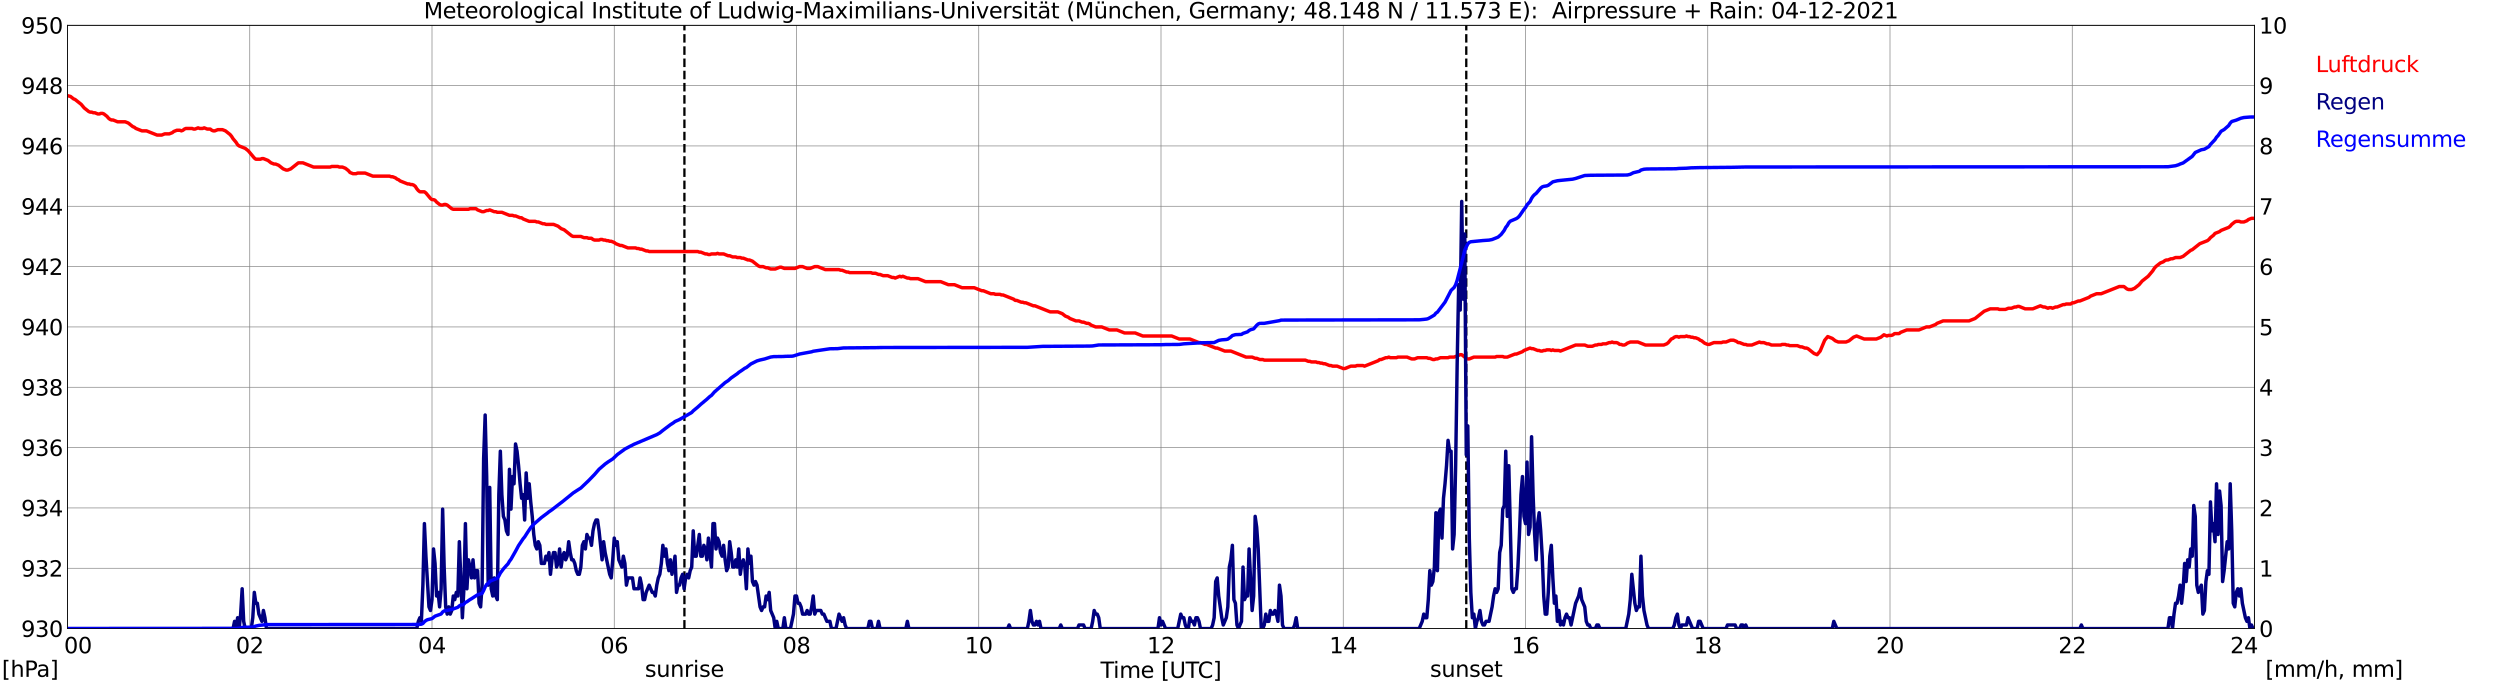<?xml version="1.0" encoding="utf-8" standalone="no"?>
<!DOCTYPE svg PUBLIC "-//W3C//DTD SVG 1.1//EN"
  "http://www.w3.org/Graphics/SVG/1.1/DTD/svg11.dtd">
<svg xmlns:xlink="http://www.w3.org/1999/xlink" width="1085.4pt" height="296.64pt" viewBox="0 0 1085.4 296.64" xmlns="http://www.w3.org/2000/svg" version="1.1">
 <defs>
  <style type="text/css">*{stroke-linejoin: round; stroke-linecap: butt}</style>
 </defs>
 <g id="figure_1">
  <g id="patch_1">
   <path d="M 0 296.64 
L 1085.4 296.64 
L 1085.4 0 
L 0 0 
z
" style="fill: #ffffff"/>
  </g>
  <g id="axes_1">
   <g id="patch_2">
    <path d="M 29.306 272.909 
L 978.814 272.909 
L 978.814 10.976 
L 29.306 10.976 
z
" style="fill: #ffffff"/>
   </g>
   <g id="patch_3">
    <path d="M 978.814 272.909 
L 978.814 272.909 
L 978.814 10.976 
L 978.814 10.976 
z
" clip-path="url(#p4b9b060006)" style="fill: #d3d3d3; opacity: 0.25; stroke: #d3d3d3; stroke-linejoin: miter"/>
   </g>
   <g id="matplotlib.axis_1">
    <g id="xtick_1">
     <g id="line2d_1">
      <path d="M 29.306 272.909 
L 29.306 10.976 
" clip-path="url(#p4b9b060006)" style="fill: none; stroke: #808080; stroke-width: 0.3; stroke-linecap: square"/>
     </g>
     <g id="line2d_2"/>
     <g id="text_1">
      <!--    00 -->
      <g transform="translate(18.733 283.627) scale(0.095 -0.095)">
       <defs>
        <path id="DejaVuSans-20" transform="scale(0.016)"/>
        <path id="DejaVuSans-30" d="M 2034 4250 
Q 1547 4250 1301 3770 
Q 1056 3291 1056 2328 
Q 1056 1369 1301 889 
Q 1547 409 2034 409 
Q 2525 409 2770 889 
Q 3016 1369 3016 2328 
Q 3016 3291 2770 3770 
Q 2525 4250 2034 4250 
z
M 2034 4750 
Q 2819 4750 3233 4129 
Q 3647 3509 3647 2328 
Q 3647 1150 3233 529 
Q 2819 -91 2034 -91 
Q 1250 -91 836 529 
Q 422 1150 422 2328 
Q 422 3509 836 4129 
Q 1250 4750 2034 4750 
z
" transform="scale(0.016)"/>
       </defs>
       <use xlink:href="#DejaVuSans-20"/>
       <use xlink:href="#DejaVuSans-20" transform="translate(31.787 0)"/>
       <use xlink:href="#DejaVuSans-20" transform="translate(63.574 0)"/>
       <use xlink:href="#DejaVuSans-30" transform="translate(95.361 0)"/>
       <use xlink:href="#DejaVuSans-30" transform="translate(158.984 0)"/>
      </g>
     </g>
    </g>
    <g id="xtick_2">
     <g id="line2d_3">
      <path d="M 108.431 272.909 
L 108.431 10.976 
" clip-path="url(#p4b9b060006)" style="fill: none; stroke: #808080; stroke-width: 0.3; stroke-linecap: square"/>
     </g>
     <g id="line2d_4"/>
     <g id="text_2">
      <!-- 02 -->
      <g transform="translate(102.387 283.627) scale(0.095 -0.095)">
       <defs>
        <path id="DejaVuSans-32" d="M 1228 531 
L 3431 531 
L 3431 0 
L 469 0 
L 469 531 
Q 828 903 1448 1529 
Q 2069 2156 2228 2338 
Q 2531 2678 2651 2914 
Q 2772 3150 2772 3378 
Q 2772 3750 2511 3984 
Q 2250 4219 1831 4219 
Q 1534 4219 1204 4116 
Q 875 4013 500 3803 
L 500 4441 
Q 881 4594 1212 4672 
Q 1544 4750 1819 4750 
Q 2544 4750 2975 4387 
Q 3406 4025 3406 3419 
Q 3406 3131 3298 2873 
Q 3191 2616 2906 2266 
Q 2828 2175 2409 1742 
Q 1991 1309 1228 531 
z
" transform="scale(0.016)"/>
       </defs>
       <use xlink:href="#DejaVuSans-30"/>
       <use xlink:href="#DejaVuSans-32" transform="translate(63.623 0)"/>
      </g>
     </g>
    </g>
    <g id="xtick_3">
     <g id="line2d_5">
      <path d="M 187.557 272.909 
L 187.557 10.976 
" clip-path="url(#p4b9b060006)" style="fill: none; stroke: #808080; stroke-width: 0.3; stroke-linecap: square"/>
     </g>
     <g id="line2d_6"/>
     <g id="text_3">
      <!-- 04 -->
      <g transform="translate(181.513 283.627) scale(0.095 -0.095)">
       <defs>
        <path id="DejaVuSans-34" d="M 2419 4116 
L 825 1625 
L 2419 1625 
L 2419 4116 
z
M 2253 4666 
L 3047 4666 
L 3047 1625 
L 3713 1625 
L 3713 1100 
L 3047 1100 
L 3047 0 
L 2419 0 
L 2419 1100 
L 313 1100 
L 313 1709 
L 2253 4666 
z
" transform="scale(0.016)"/>
       </defs>
       <use xlink:href="#DejaVuSans-30"/>
       <use xlink:href="#DejaVuSans-34" transform="translate(63.623 0)"/>
      </g>
     </g>
    </g>
    <g id="xtick_4">
     <g id="line2d_7">
      <path d="M 266.683 272.909 
L 266.683 10.976 
" clip-path="url(#p4b9b060006)" style="fill: none; stroke: #808080; stroke-width: 0.3; stroke-linecap: square"/>
     </g>
     <g id="line2d_8"/>
     <g id="text_4">
      <!-- 06 -->
      <g transform="translate(260.638 283.627) scale(0.095 -0.095)">
       <defs>
        <path id="DejaVuSans-36" d="M 2113 2584 
Q 1688 2584 1439 2293 
Q 1191 2003 1191 1497 
Q 1191 994 1439 701 
Q 1688 409 2113 409 
Q 2538 409 2786 701 
Q 3034 994 3034 1497 
Q 3034 2003 2786 2293 
Q 2538 2584 2113 2584 
z
M 3366 4563 
L 3366 3988 
Q 3128 4100 2886 4159 
Q 2644 4219 2406 4219 
Q 1781 4219 1451 3797 
Q 1122 3375 1075 2522 
Q 1259 2794 1537 2939 
Q 1816 3084 2150 3084 
Q 2853 3084 3261 2657 
Q 3669 2231 3669 1497 
Q 3669 778 3244 343 
Q 2819 -91 2113 -91 
Q 1303 -91 875 529 
Q 447 1150 447 2328 
Q 447 3434 972 4092 
Q 1497 4750 2381 4750 
Q 2619 4750 2861 4703 
Q 3103 4656 3366 4563 
z
" transform="scale(0.016)"/>
       </defs>
       <use xlink:href="#DejaVuSans-30"/>
       <use xlink:href="#DejaVuSans-36" transform="translate(63.623 0)"/>
      </g>
     </g>
    </g>
    <g id="xtick_5">
     <g id="line2d_9">
      <path d="M 345.808 272.909 
L 345.808 10.976 
" clip-path="url(#p4b9b060006)" style="fill: none; stroke: #808080; stroke-width: 0.3; stroke-linecap: square"/>
     </g>
     <g id="line2d_10"/>
     <g id="text_5">
      <!-- 08 -->
      <g transform="translate(339.764 283.627) scale(0.095 -0.095)">
       <defs>
        <path id="DejaVuSans-38" d="M 2034 2216 
Q 1584 2216 1326 1975 
Q 1069 1734 1069 1313 
Q 1069 891 1326 650 
Q 1584 409 2034 409 
Q 2484 409 2743 651 
Q 3003 894 3003 1313 
Q 3003 1734 2745 1975 
Q 2488 2216 2034 2216 
z
M 1403 2484 
Q 997 2584 770 2862 
Q 544 3141 544 3541 
Q 544 4100 942 4425 
Q 1341 4750 2034 4750 
Q 2731 4750 3128 4425 
Q 3525 4100 3525 3541 
Q 3525 3141 3298 2862 
Q 3072 2584 2669 2484 
Q 3125 2378 3379 2068 
Q 3634 1759 3634 1313 
Q 3634 634 3220 271 
Q 2806 -91 2034 -91 
Q 1263 -91 848 271 
Q 434 634 434 1313 
Q 434 1759 690 2068 
Q 947 2378 1403 2484 
z
M 1172 3481 
Q 1172 3119 1398 2916 
Q 1625 2713 2034 2713 
Q 2441 2713 2670 2916 
Q 2900 3119 2900 3481 
Q 2900 3844 2670 4047 
Q 2441 4250 2034 4250 
Q 1625 4250 1398 4047 
Q 1172 3844 1172 3481 
z
" transform="scale(0.016)"/>
       </defs>
       <use xlink:href="#DejaVuSans-30"/>
       <use xlink:href="#DejaVuSans-38" transform="translate(63.623 0)"/>
      </g>
     </g>
    </g>
    <g id="xtick_6">
     <g id="line2d_11">
      <path d="M 424.934 272.909 
L 424.934 10.976 
" clip-path="url(#p4b9b060006)" style="fill: none; stroke: #808080; stroke-width: 0.3; stroke-linecap: square"/>
     </g>
     <g id="line2d_12"/>
     <g id="text_6">
      <!-- 10 -->
      <g transform="translate(418.89 283.627) scale(0.095 -0.095)">
       <defs>
        <path id="DejaVuSans-31" d="M 794 531 
L 1825 531 
L 1825 4091 
L 703 3866 
L 703 4441 
L 1819 4666 
L 2450 4666 
L 2450 531 
L 3481 531 
L 3481 0 
L 794 0 
L 794 531 
z
" transform="scale(0.016)"/>
       </defs>
       <use xlink:href="#DejaVuSans-31"/>
       <use xlink:href="#DejaVuSans-30" transform="translate(63.623 0)"/>
      </g>
     </g>
    </g>
    <g id="xtick_7">
     <g id="line2d_13">
      <path d="M 504.06 272.909 
L 504.06 10.976 
" clip-path="url(#p4b9b060006)" style="fill: none; stroke: #808080; stroke-width: 0.3; stroke-linecap: square"/>
     </g>
     <g id="line2d_14"/>
     <g id="text_7">
      <!-- 12 -->
      <g transform="translate(498.015 283.627) scale(0.095 -0.095)">
       <use xlink:href="#DejaVuSans-31"/>
       <use xlink:href="#DejaVuSans-32" transform="translate(63.623 0)"/>
      </g>
     </g>
    </g>
    <g id="xtick_8">
     <g id="line2d_15">
      <path d="M 583.185 272.909 
L 583.185 10.976 
" clip-path="url(#p4b9b060006)" style="fill: none; stroke: #808080; stroke-width: 0.3; stroke-linecap: square"/>
     </g>
     <g id="line2d_16"/>
     <g id="text_8">
      <!-- 14 -->
      <g transform="translate(577.141 283.627) scale(0.095 -0.095)">
       <use xlink:href="#DejaVuSans-31"/>
       <use xlink:href="#DejaVuSans-34" transform="translate(63.623 0)"/>
      </g>
     </g>
    </g>
    <g id="xtick_9">
     <g id="line2d_17">
      <path d="M 662.311 272.909 
L 662.311 10.976 
" clip-path="url(#p4b9b060006)" style="fill: none; stroke: #808080; stroke-width: 0.3; stroke-linecap: square"/>
     </g>
     <g id="line2d_18"/>
     <g id="text_9">
      <!-- 16 -->
      <g transform="translate(656.267 283.627) scale(0.095 -0.095)">
       <use xlink:href="#DejaVuSans-31"/>
       <use xlink:href="#DejaVuSans-36" transform="translate(63.623 0)"/>
      </g>
     </g>
    </g>
    <g id="xtick_10">
     <g id="line2d_19">
      <path d="M 741.437 272.909 
L 741.437 10.976 
" clip-path="url(#p4b9b060006)" style="fill: none; stroke: #808080; stroke-width: 0.3; stroke-linecap: square"/>
     </g>
     <g id="line2d_20"/>
     <g id="text_10">
      <!-- 18 -->
      <g transform="translate(735.392 283.627) scale(0.095 -0.095)">
       <use xlink:href="#DejaVuSans-31"/>
       <use xlink:href="#DejaVuSans-38" transform="translate(63.623 0)"/>
      </g>
     </g>
    </g>
    <g id="xtick_11">
     <g id="line2d_21">
      <path d="M 820.562 272.909 
L 820.562 10.976 
" clip-path="url(#p4b9b060006)" style="fill: none; stroke: #808080; stroke-width: 0.3; stroke-linecap: square"/>
     </g>
     <g id="line2d_22"/>
     <g id="text_11">
      <!-- 20 -->
      <g transform="translate(814.518 283.627) scale(0.095 -0.095)">
       <use xlink:href="#DejaVuSans-32"/>
       <use xlink:href="#DejaVuSans-30" transform="translate(63.623 0)"/>
      </g>
     </g>
    </g>
    <g id="xtick_12">
     <g id="line2d_23">
      <path d="M 899.688 272.909 
L 899.688 10.976 
" clip-path="url(#p4b9b060006)" style="fill: none; stroke: #808080; stroke-width: 0.3; stroke-linecap: square"/>
     </g>
     <g id="line2d_24"/>
     <g id="text_12">
      <!-- 22 -->
      <g transform="translate(893.644 283.627) scale(0.095 -0.095)">
       <use xlink:href="#DejaVuSans-32"/>
       <use xlink:href="#DejaVuSans-32" transform="translate(63.623 0)"/>
      </g>
     </g>
    </g>
    <g id="xtick_13">
     <g id="line2d_25">
      <path d="M 978.814 272.909 
L 978.814 10.976 
" clip-path="url(#p4b9b060006)" style="fill: none; stroke: #808080; stroke-width: 0.3; stroke-linecap: square"/>
     </g>
     <g id="line2d_26"/>
     <g id="text_13">
      <!-- 24    -->
      <g transform="translate(968.241 283.627) scale(0.095 -0.095)">
       <use xlink:href="#DejaVuSans-32"/>
       <use xlink:href="#DejaVuSans-34" transform="translate(63.623 0)"/>
       <use xlink:href="#DejaVuSans-20" transform="translate(127.246 0)"/>
       <use xlink:href="#DejaVuSans-20" transform="translate(159.033 0)"/>
       <use xlink:href="#DejaVuSans-20" transform="translate(190.82 0)"/>
      </g>
     </g>
    </g>
    <g id="text_14">
     <!-- Time [UTC] -->
     <g transform="translate(477.806 294.322) scale(0.095 -0.095)">
      <defs>
       <path id="DejaVuSans-54" d="M -19 4666 
L 3928 4666 
L 3928 4134 
L 2272 4134 
L 2272 0 
L 1638 0 
L 1638 4134 
L -19 4134 
L -19 4666 
z
" transform="scale(0.016)"/>
       <path id="DejaVuSans-69" d="M 603 3500 
L 1178 3500 
L 1178 0 
L 603 0 
L 603 3500 
z
M 603 4863 
L 1178 4863 
L 1178 4134 
L 603 4134 
L 603 4863 
z
" transform="scale(0.016)"/>
       <path id="DejaVuSans-6d" d="M 3328 2828 
Q 3544 3216 3844 3400 
Q 4144 3584 4550 3584 
Q 5097 3584 5394 3201 
Q 5691 2819 5691 2113 
L 5691 0 
L 5113 0 
L 5113 2094 
Q 5113 2597 4934 2840 
Q 4756 3084 4391 3084 
Q 3944 3084 3684 2787 
Q 3425 2491 3425 1978 
L 3425 0 
L 2847 0 
L 2847 2094 
Q 2847 2600 2669 2842 
Q 2491 3084 2119 3084 
Q 1678 3084 1418 2786 
Q 1159 2488 1159 1978 
L 1159 0 
L 581 0 
L 581 3500 
L 1159 3500 
L 1159 2956 
Q 1356 3278 1631 3431 
Q 1906 3584 2284 3584 
Q 2666 3584 2933 3390 
Q 3200 3197 3328 2828 
z
" transform="scale(0.016)"/>
       <path id="DejaVuSans-65" d="M 3597 1894 
L 3597 1613 
L 953 1613 
Q 991 1019 1311 708 
Q 1631 397 2203 397 
Q 2534 397 2845 478 
Q 3156 559 3463 722 
L 3463 178 
Q 3153 47 2828 -22 
Q 2503 -91 2169 -91 
Q 1331 -91 842 396 
Q 353 884 353 1716 
Q 353 2575 817 3079 
Q 1281 3584 2069 3584 
Q 2775 3584 3186 3129 
Q 3597 2675 3597 1894 
z
M 3022 2063 
Q 3016 2534 2758 2815 
Q 2500 3097 2075 3097 
Q 1594 3097 1305 2825 
Q 1016 2553 972 2059 
L 3022 2063 
z
" transform="scale(0.016)"/>
       <path id="DejaVuSans-5b" d="M 550 4863 
L 1875 4863 
L 1875 4416 
L 1125 4416 
L 1125 -397 
L 1875 -397 
L 1875 -844 
L 550 -844 
L 550 4863 
z
" transform="scale(0.016)"/>
       <path id="DejaVuSans-55" d="M 556 4666 
L 1191 4666 
L 1191 1831 
Q 1191 1081 1462 751 
Q 1734 422 2344 422 
Q 2950 422 3222 751 
Q 3494 1081 3494 1831 
L 3494 4666 
L 4128 4666 
L 4128 1753 
Q 4128 841 3676 375 
Q 3225 -91 2344 -91 
Q 1459 -91 1007 375 
Q 556 841 556 1753 
L 556 4666 
z
" transform="scale(0.016)"/>
       <path id="DejaVuSans-43" d="M 4122 4306 
L 4122 3641 
Q 3803 3938 3442 4084 
Q 3081 4231 2675 4231 
Q 1875 4231 1450 3742 
Q 1025 3253 1025 2328 
Q 1025 1406 1450 917 
Q 1875 428 2675 428 
Q 3081 428 3442 575 
Q 3803 722 4122 1019 
L 4122 359 
Q 3791 134 3420 21 
Q 3050 -91 2638 -91 
Q 1578 -91 968 557 
Q 359 1206 359 2328 
Q 359 3453 968 4101 
Q 1578 4750 2638 4750 
Q 3056 4750 3426 4639 
Q 3797 4528 4122 4306 
z
" transform="scale(0.016)"/>
       <path id="DejaVuSans-5d" d="M 1947 4863 
L 1947 -844 
L 622 -844 
L 622 -397 
L 1369 -397 
L 1369 4416 
L 622 4416 
L 622 4863 
L 1947 4863 
z
" transform="scale(0.016)"/>
      </defs>
      <use xlink:href="#DejaVuSans-54"/>
      <use xlink:href="#DejaVuSans-69" transform="translate(57.959 0)"/>
      <use xlink:href="#DejaVuSans-6d" transform="translate(85.742 0)"/>
      <use xlink:href="#DejaVuSans-65" transform="translate(183.154 0)"/>
      <use xlink:href="#DejaVuSans-20" transform="translate(244.678 0)"/>
      <use xlink:href="#DejaVuSans-5b" transform="translate(276.465 0)"/>
      <use xlink:href="#DejaVuSans-55" transform="translate(315.479 0)"/>
      <use xlink:href="#DejaVuSans-54" transform="translate(388.672 0)"/>
      <use xlink:href="#DejaVuSans-43" transform="translate(443.881 0)"/>
      <use xlink:href="#DejaVuSans-5d" transform="translate(513.705 0)"/>
     </g>
    </g>
   </g>
   <g id="matplotlib.axis_2">
    <g id="ytick_1">
     <g id="line2d_27">
      <path d="M 29.306 272.909 
L 978.814 272.909 
" clip-path="url(#p4b9b060006)" style="fill: none; stroke: #808080; stroke-width: 0.3; stroke-linecap: square"/>
     </g>
     <g id="line2d_28"/>
     <g id="text_15">
      <!-- 930 -->
      <g transform="translate(9.173 276.518) scale(0.095 -0.095)">
       <defs>
        <path id="DejaVuSans-39" d="M 703 97 
L 703 672 
Q 941 559 1184 500 
Q 1428 441 1663 441 
Q 2288 441 2617 861 
Q 2947 1281 2994 2138 
Q 2813 1869 2534 1725 
Q 2256 1581 1919 1581 
Q 1219 1581 811 2004 
Q 403 2428 403 3163 
Q 403 3881 828 4315 
Q 1253 4750 1959 4750 
Q 2769 4750 3195 4129 
Q 3622 3509 3622 2328 
Q 3622 1225 3098 567 
Q 2575 -91 1691 -91 
Q 1453 -91 1209 -44 
Q 966 3 703 97 
z
M 1959 2075 
Q 2384 2075 2632 2365 
Q 2881 2656 2881 3163 
Q 2881 3666 2632 3958 
Q 2384 4250 1959 4250 
Q 1534 4250 1286 3958 
Q 1038 3666 1038 3163 
Q 1038 2656 1286 2365 
Q 1534 2075 1959 2075 
z
" transform="scale(0.016)"/>
        <path id="DejaVuSans-33" d="M 2597 2516 
Q 3050 2419 3304 2112 
Q 3559 1806 3559 1356 
Q 3559 666 3084 287 
Q 2609 -91 1734 -91 
Q 1441 -91 1130 -33 
Q 819 25 488 141 
L 488 750 
Q 750 597 1062 519 
Q 1375 441 1716 441 
Q 2309 441 2620 675 
Q 2931 909 2931 1356 
Q 2931 1769 2642 2001 
Q 2353 2234 1838 2234 
L 1294 2234 
L 1294 2753 
L 1863 2753 
Q 2328 2753 2575 2939 
Q 2822 3125 2822 3475 
Q 2822 3834 2567 4026 
Q 2313 4219 1838 4219 
Q 1578 4219 1281 4162 
Q 984 4106 628 3988 
L 628 4550 
Q 988 4650 1302 4700 
Q 1616 4750 1894 4750 
Q 2613 4750 3031 4423 
Q 3450 4097 3450 3541 
Q 3450 3153 3228 2886 
Q 3006 2619 2597 2516 
z
" transform="scale(0.016)"/>
       </defs>
       <use xlink:href="#DejaVuSans-39"/>
       <use xlink:href="#DejaVuSans-33" transform="translate(63.623 0)"/>
       <use xlink:href="#DejaVuSans-30" transform="translate(127.246 0)"/>
      </g>
     </g>
    </g>
    <g id="ytick_2">
     <g id="line2d_29">
      <path d="M 29.306 246.715 
L 978.814 246.715 
" clip-path="url(#p4b9b060006)" style="fill: none; stroke: #808080; stroke-width: 0.3; stroke-linecap: square"/>
     </g>
     <g id="line2d_30"/>
     <g id="text_16">
      <!-- 932 -->
      <g transform="translate(9.173 250.325) scale(0.095 -0.095)">
       <use xlink:href="#DejaVuSans-39"/>
       <use xlink:href="#DejaVuSans-33" transform="translate(63.623 0)"/>
       <use xlink:href="#DejaVuSans-32" transform="translate(127.246 0)"/>
      </g>
     </g>
    </g>
    <g id="ytick_3">
     <g id="line2d_31">
      <path d="M 29.306 220.522 
L 978.814 220.522 
" clip-path="url(#p4b9b060006)" style="fill: none; stroke: #808080; stroke-width: 0.3; stroke-linecap: square"/>
     </g>
     <g id="line2d_32"/>
     <g id="text_17">
      <!-- 934 -->
      <g transform="translate(9.173 224.131) scale(0.095 -0.095)">
       <use xlink:href="#DejaVuSans-39"/>
       <use xlink:href="#DejaVuSans-33" transform="translate(63.623 0)"/>
       <use xlink:href="#DejaVuSans-34" transform="translate(127.246 0)"/>
      </g>
     </g>
    </g>
    <g id="ytick_4">
     <g id="line2d_33">
      <path d="M 29.306 194.329 
L 978.814 194.329 
" clip-path="url(#p4b9b060006)" style="fill: none; stroke: #808080; stroke-width: 0.3; stroke-linecap: square"/>
     </g>
     <g id="line2d_34"/>
     <g id="text_18">
      <!-- 936 -->
      <g transform="translate(9.173 197.938) scale(0.095 -0.095)">
       <use xlink:href="#DejaVuSans-39"/>
       <use xlink:href="#DejaVuSans-33" transform="translate(63.623 0)"/>
       <use xlink:href="#DejaVuSans-36" transform="translate(127.246 0)"/>
      </g>
     </g>
    </g>
    <g id="ytick_5">
     <g id="line2d_35">
      <path d="M 29.306 168.136 
L 978.814 168.136 
" clip-path="url(#p4b9b060006)" style="fill: none; stroke: #808080; stroke-width: 0.3; stroke-linecap: square"/>
     </g>
     <g id="line2d_36"/>
     <g id="text_19">
      <!-- 938 -->
      <g transform="translate(9.173 171.745) scale(0.095 -0.095)">
       <use xlink:href="#DejaVuSans-39"/>
       <use xlink:href="#DejaVuSans-33" transform="translate(63.623 0)"/>
       <use xlink:href="#DejaVuSans-38" transform="translate(127.246 0)"/>
      </g>
     </g>
    </g>
    <g id="ytick_6">
     <g id="line2d_37">
      <path d="M 29.306 141.942 
L 978.814 141.942 
" clip-path="url(#p4b9b060006)" style="fill: none; stroke: #808080; stroke-width: 0.3; stroke-linecap: square"/>
     </g>
     <g id="line2d_38"/>
     <g id="text_20">
      <!-- 940 -->
      <g transform="translate(9.173 145.551) scale(0.095 -0.095)">
       <use xlink:href="#DejaVuSans-39"/>
       <use xlink:href="#DejaVuSans-34" transform="translate(63.623 0)"/>
       <use xlink:href="#DejaVuSans-30" transform="translate(127.246 0)"/>
      </g>
     </g>
    </g>
    <g id="ytick_7">
     <g id="line2d_39">
      <path d="M 29.306 115.749 
L 978.814 115.749 
" clip-path="url(#p4b9b060006)" style="fill: none; stroke: #808080; stroke-width: 0.3; stroke-linecap: square"/>
     </g>
     <g id="line2d_40"/>
     <g id="text_21">
      <!-- 942 -->
      <g transform="translate(9.173 119.358) scale(0.095 -0.095)">
       <use xlink:href="#DejaVuSans-39"/>
       <use xlink:href="#DejaVuSans-34" transform="translate(63.623 0)"/>
       <use xlink:href="#DejaVuSans-32" transform="translate(127.246 0)"/>
      </g>
     </g>
    </g>
    <g id="ytick_8">
     <g id="line2d_41">
      <path d="M 29.306 89.556 
L 978.814 89.556 
" clip-path="url(#p4b9b060006)" style="fill: none; stroke: #808080; stroke-width: 0.3; stroke-linecap: square"/>
     </g>
     <g id="line2d_42"/>
     <g id="text_22">
      <!-- 944 -->
      <g transform="translate(9.173 93.165) scale(0.095 -0.095)">
       <use xlink:href="#DejaVuSans-39"/>
       <use xlink:href="#DejaVuSans-34" transform="translate(63.623 0)"/>
       <use xlink:href="#DejaVuSans-34" transform="translate(127.246 0)"/>
      </g>
     </g>
    </g>
    <g id="ytick_9">
     <g id="line2d_43">
      <path d="M 29.306 63.362 
L 978.814 63.362 
" clip-path="url(#p4b9b060006)" style="fill: none; stroke: #808080; stroke-width: 0.3; stroke-linecap: square"/>
     </g>
     <g id="line2d_44"/>
     <g id="text_23">
      <!-- 946 -->
      <g transform="translate(9.173 66.972) scale(0.095 -0.095)">
       <use xlink:href="#DejaVuSans-39"/>
       <use xlink:href="#DejaVuSans-34" transform="translate(63.623 0)"/>
       <use xlink:href="#DejaVuSans-36" transform="translate(127.246 0)"/>
      </g>
     </g>
    </g>
    <g id="ytick_10">
     <g id="line2d_45">
      <path d="M 29.306 37.169 
L 978.814 37.169 
" clip-path="url(#p4b9b060006)" style="fill: none; stroke: #808080; stroke-width: 0.3; stroke-linecap: square"/>
     </g>
     <g id="line2d_46"/>
     <g id="text_24">
      <!-- 948 -->
      <g transform="translate(9.173 40.778) scale(0.095 -0.095)">
       <use xlink:href="#DejaVuSans-39"/>
       <use xlink:href="#DejaVuSans-34" transform="translate(63.623 0)"/>
       <use xlink:href="#DejaVuSans-38" transform="translate(127.246 0)"/>
      </g>
     </g>
    </g>
    <g id="ytick_11">
     <g id="line2d_47">
      <path d="M 29.306 10.976 
L 978.814 10.976 
" clip-path="url(#p4b9b060006)" style="fill: none; stroke: #808080; stroke-width: 0.3; stroke-linecap: square"/>
     </g>
     <g id="line2d_48"/>
     <g id="text_25">
      <!-- 950 -->
      <g transform="translate(9.173 14.585) scale(0.095 -0.095)">
       <defs>
        <path id="DejaVuSans-35" d="M 691 4666 
L 3169 4666 
L 3169 4134 
L 1269 4134 
L 1269 2991 
Q 1406 3038 1543 3061 
Q 1681 3084 1819 3084 
Q 2600 3084 3056 2656 
Q 3513 2228 3513 1497 
Q 3513 744 3044 326 
Q 2575 -91 1722 -91 
Q 1428 -91 1123 -41 
Q 819 9 494 109 
L 494 744 
Q 775 591 1075 516 
Q 1375 441 1709 441 
Q 2250 441 2565 725 
Q 2881 1009 2881 1497 
Q 2881 1984 2565 2268 
Q 2250 2553 1709 2553 
Q 1456 2553 1204 2497 
Q 953 2441 691 2322 
L 691 4666 
z
" transform="scale(0.016)"/>
       </defs>
       <use xlink:href="#DejaVuSans-39"/>
       <use xlink:href="#DejaVuSans-35" transform="translate(63.623 0)"/>
       <use xlink:href="#DejaVuSans-30" transform="translate(127.246 0)"/>
      </g>
     </g>
    </g>
   </g>
   <g id="line2d_49">
    <path d="M 297.146 272.909 
L 297.146 10.976 
" clip-path="url(#p4b9b060006)" style="fill: none; stroke-dasharray: 3.7,1.6; stroke-dashoffset: 0; stroke: #000000"/>
   </g>
   <g id="line2d_50">
    <path d="M 636.595 272.909 
L 636.595 10.976 
" clip-path="url(#p4b9b060006)" style="fill: none; stroke-dasharray: 3.7,1.6; stroke-dashoffset: 0; stroke: #000000"/>
   </g>
   <g id="line2d_51">
    <path d="M 29.306 41.535 
L 30.625 41.884 
L 31.943 42.932 
L 32.603 43.193 
L 35.24 45.289 
L 36.559 46.861 
L 38.537 48.432 
L 39.197 48.694 
L 39.856 48.694 
L 40.515 48.956 
L 41.175 48.956 
L 42.493 49.48 
L 43.153 49.48 
L 43.812 49.218 
L 44.472 49.218 
L 45.131 49.48 
L 46.45 50.528 
L 47.109 51.313 
L 47.768 51.837 
L 48.428 52.099 
L 49.087 52.099 
L 51.065 52.885 
L 54.362 52.885 
L 55.681 53.409 
L 57.659 54.98 
L 58.319 55.242 
L 58.978 55.766 
L 61.615 56.814 
L 63.594 56.814 
L 68.209 58.648 
L 70.187 58.648 
L 71.506 58.124 
L 73.484 58.124 
L 74.803 57.6 
L 75.462 57.076 
L 76.781 56.552 
L 78.1 56.552 
L 78.759 56.814 
L 79.419 56.552 
L 80.078 56.028 
L 80.737 55.766 
L 83.375 55.766 
L 84.034 56.028 
L 84.694 56.028 
L 86.013 55.504 
L 86.672 55.766 
L 87.991 55.766 
L 88.65 55.504 
L 89.969 56.028 
L 91.288 56.028 
L 91.947 56.552 
L 92.606 56.814 
L 93.266 56.814 
L 94.584 56.29 
L 96.563 56.29 
L 97.881 56.814 
L 99.86 58.386 
L 100.519 59.171 
L 101.178 60.219 
L 102.497 61.791 
L 103.156 62.838 
L 103.816 63.362 
L 106.453 64.41 
L 107.772 65.458 
L 110.41 68.601 
L 111.069 69.125 
L 113.047 69.125 
L 113.707 68.863 
L 114.366 68.863 
L 116.344 69.649 
L 117.663 70.696 
L 118.982 71.22 
L 119.641 71.22 
L 120.96 71.744 
L 122.938 73.316 
L 124.257 73.84 
L 124.916 73.84 
L 126.235 73.316 
L 129.532 70.696 
L 131.51 70.696 
L 136.125 72.53 
L 143.379 72.53 
L 144.038 72.268 
L 146.676 72.268 
L 147.335 72.53 
L 148.654 72.53 
L 149.972 73.054 
L 151.291 74.102 
L 151.951 74.887 
L 153.269 75.411 
L 154.588 75.411 
L 155.247 75.149 
L 158.544 75.149 
L 161.841 76.459 
L 169.094 76.459 
L 169.754 76.721 
L 170.413 76.721 
L 171.732 77.245 
L 172.391 77.769 
L 173.051 78.031 
L 173.71 78.554 
L 177.007 79.864 
L 177.666 79.864 
L 178.326 80.126 
L 178.985 80.126 
L 179.645 80.388 
L 180.304 80.912 
L 180.963 81.96 
L 181.623 82.745 
L 182.282 83.269 
L 184.26 83.269 
L 184.92 83.793 
L 186.898 86.15 
L 187.557 86.674 
L 188.216 86.674 
L 188.876 86.936 
L 189.535 87.722 
L 190.854 88.77 
L 191.513 89.032 
L 192.173 89.032 
L 192.832 88.77 
L 193.492 88.77 
L 194.151 89.032 
L 196.129 90.603 
L 196.788 90.865 
L 203.382 90.865 
L 204.042 90.603 
L 206.679 90.603 
L 207.339 91.127 
L 209.317 91.913 
L 209.976 91.913 
L 211.295 91.389 
L 211.954 91.389 
L 212.614 91.127 
L 214.592 91.913 
L 215.251 91.913 
L 215.91 92.175 
L 217.889 92.175 
L 221.186 93.485 
L 222.504 93.485 
L 223.164 93.747 
L 223.823 93.747 
L 225.801 94.532 
L 226.461 94.532 
L 227.12 95.056 
L 229.757 96.104 
L 232.395 96.104 
L 233.054 96.366 
L 233.714 96.366 
L 235.692 97.152 
L 236.351 97.152 
L 237.011 97.414 
L 240.308 97.414 
L 242.286 98.199 
L 243.604 99.247 
L 244.923 99.771 
L 248.22 102.39 
L 248.88 102.652 
L 252.176 102.652 
L 253.495 103.176 
L 254.814 103.176 
L 255.473 103.438 
L 256.792 103.438 
L 257.451 103.962 
L 258.111 104.224 
L 260.089 104.224 
L 260.748 103.962 
L 261.408 103.962 
L 262.067 104.224 
L 262.726 104.224 
L 263.386 104.486 
L 264.045 104.486 
L 264.705 104.748 
L 265.364 104.748 
L 266.683 105.272 
L 267.342 105.795 
L 269.32 106.581 
L 269.98 106.581 
L 272.617 107.629 
L 275.914 107.629 
L 276.573 107.891 
L 277.233 107.891 
L 277.892 108.153 
L 278.552 108.153 
L 280.53 108.939 
L 281.189 108.939 
L 281.849 109.201 
L 302.949 109.201 
L 303.608 109.463 
L 304.267 109.463 
L 306.246 110.248 
L 306.905 110.248 
L 307.564 110.51 
L 308.224 110.51 
L 308.883 110.248 
L 310.861 110.248 
L 311.521 109.986 
L 312.18 110.248 
L 314.158 110.248 
L 316.136 111.034 
L 316.796 111.034 
L 318.114 111.558 
L 319.433 111.558 
L 320.093 111.82 
L 321.411 111.82 
L 322.071 112.082 
L 322.73 112.082 
L 324.708 112.868 
L 325.368 112.868 
L 326.686 113.392 
L 329.324 115.487 
L 329.983 115.749 
L 331.302 115.749 
L 332.621 116.273 
L 333.28 116.273 
L 334.599 116.797 
L 336.577 116.797 
L 338.555 116.011 
L 339.215 116.011 
L 340.533 116.535 
L 345.149 116.535 
L 347.127 115.749 
L 348.446 115.749 
L 350.424 116.535 
L 351.743 116.535 
L 353.721 115.749 
L 355.04 115.749 
L 358.337 117.059 
L 364.271 117.059 
L 364.93 117.321 
L 365.59 117.321 
L 367.568 118.106 
L 368.227 118.106 
L 368.887 118.368 
L 378.118 118.368 
L 378.777 118.63 
L 380.096 118.63 
L 381.415 119.154 
L 382.074 119.154 
L 383.393 119.678 
L 385.371 119.678 
L 387.349 120.464 
L 388.009 120.464 
L 388.668 120.726 
L 390.646 119.94 
L 391.306 120.202 
L 391.965 119.94 
L 393.943 120.726 
L 394.603 120.726 
L 395.262 120.988 
L 398.559 120.988 
L 401.856 122.297 
L 408.45 122.297 
L 411.746 123.607 
L 414.384 123.607 
L 417.681 124.917 
L 422.956 124.917 
L 426.253 126.226 
L 426.912 126.226 
L 430.209 127.536 
L 431.528 127.536 
L 432.187 127.798 
L 434.165 127.798 
L 434.825 128.06 
L 435.484 128.06 
L 440.1 129.893 
L 440.759 130.417 
L 441.419 130.417 
L 443.397 131.203 
L 444.056 131.203 
L 444.716 131.465 
L 445.375 131.465 
L 448.672 132.775 
L 449.331 132.775 
L 455.925 135.394 
L 459.222 135.394 
L 461.2 136.18 
L 462.519 137.227 
L 463.838 137.751 
L 464.497 138.275 
L 467.134 139.323 
L 468.453 139.323 
L 469.772 139.847 
L 470.431 139.847 
L 471.75 140.371 
L 472.409 140.371 
L 473.069 140.633 
L 473.728 141.156 
L 475.706 141.942 
L 478.344 141.942 
L 481.641 143.252 
L 484.938 143.252 
L 488.235 144.562 
L 492.85 144.562 
L 496.147 145.871 
L 508.675 145.871 
L 511.972 147.181 
L 516.588 147.181 
L 520.544 148.753 
L 521.204 148.753 
L 523.182 149.538 
L 523.841 149.538 
L 527.797 151.11 
L 528.457 151.11 
L 531.754 152.42 
L 534.391 152.42 
L 540.985 155.039 
L 543.623 155.039 
L 544.941 155.563 
L 545.601 155.563 
L 546.919 156.087 
L 548.238 156.087 
L 548.898 156.349 
L 566.701 156.349 
L 568.02 156.872 
L 568.679 156.872 
L 569.338 157.134 
L 571.317 157.134 
L 571.976 157.396 
L 572.635 157.396 
L 573.295 157.658 
L 573.954 157.658 
L 574.613 157.92 
L 575.273 157.92 
L 577.251 158.706 
L 577.91 158.706 
L 578.57 158.968 
L 580.548 158.968 
L 583.185 160.016 
L 583.845 160.016 
L 586.482 158.968 
L 588.46 158.968 
L 589.12 158.706 
L 591.757 158.706 
L 592.417 158.968 
L 598.351 156.61 
L 599.011 156.087 
L 599.67 156.087 
L 601.648 155.301 
L 602.307 155.301 
L 602.967 155.039 
L 603.626 155.301 
L 606.264 155.301 
L 606.923 155.039 
L 610.879 155.039 
L 612.858 155.825 
L 614.176 155.825 
L 615.495 155.301 
L 619.451 155.301 
L 620.111 155.563 
L 620.77 155.563 
L 622.089 156.087 
L 622.748 156.087 
L 623.408 155.825 
L 624.067 155.825 
L 625.386 155.301 
L 628.683 155.301 
L 629.342 155.039 
L 631.32 155.039 
L 633.958 153.991 
L 634.617 153.991 
L 636.595 155.563 
L 637.255 155.825 
L 637.914 155.825 
L 639.892 155.039 
L 649.123 155.039 
L 649.783 154.777 
L 652.42 154.777 
L 653.08 155.039 
L 654.399 155.039 
L 657.695 153.729 
L 658.355 153.729 
L 660.992 152.681 
L 661.652 152.158 
L 664.289 151.11 
L 664.949 151.372 
L 665.608 151.372 
L 667.586 152.158 
L 668.246 152.158 
L 668.905 152.42 
L 669.564 152.42 
L 670.224 152.158 
L 670.883 152.158 
L 671.542 151.896 
L 672.861 151.896 
L 673.521 152.158 
L 674.18 151.896 
L 674.839 152.158 
L 676.817 152.158 
L 677.477 152.42 
L 684.071 149.8 
L 688.027 149.8 
L 689.346 150.324 
L 691.324 150.324 
L 692.643 149.8 
L 693.302 149.8 
L 693.961 149.538 
L 695.28 149.538 
L 695.939 149.276 
L 697.258 149.276 
L 698.577 148.753 
L 699.236 148.753 
L 699.896 148.491 
L 700.555 148.753 
L 701.874 148.753 
L 702.533 149.014 
L 703.193 149.538 
L 703.852 149.538 
L 704.511 149.8 
L 705.171 149.8 
L 705.83 149.538 
L 706.49 149.014 
L 707.808 148.491 
L 711.105 148.491 
L 714.402 149.8 
L 722.315 149.8 
L 723.633 149.276 
L 724.293 148.753 
L 725.612 147.181 
L 726.271 146.919 
L 726.93 146.395 
L 727.59 146.133 
L 728.249 146.133 
L 728.909 146.395 
L 729.568 146.133 
L 731.546 146.133 
L 732.205 145.871 
L 732.865 146.133 
L 733.524 146.133 
L 734.184 146.395 
L 734.843 146.395 
L 735.502 146.657 
L 736.162 146.657 
L 737.48 147.181 
L 738.14 147.705 
L 738.799 147.967 
L 740.118 149.014 
L 741.437 149.538 
L 742.096 149.538 
L 744.074 148.753 
L 747.371 148.753 
L 748.031 148.491 
L 749.349 148.491 
L 751.327 147.705 
L 752.646 147.705 
L 753.965 148.229 
L 754.624 148.753 
L 755.284 148.753 
L 757.262 149.538 
L 757.921 149.538 
L 758.581 149.8 
L 760.559 149.8 
L 763.856 148.491 
L 764.515 148.753 
L 765.834 148.753 
L 767.153 149.276 
L 767.812 149.276 
L 769.131 149.8 
L 773.087 149.8 
L 773.746 149.538 
L 775.065 149.538 
L 775.725 149.8 
L 776.384 149.8 
L 777.043 150.062 
L 780.34 150.062 
L 781.659 150.586 
L 782.318 150.586 
L 783.637 151.11 
L 784.296 151.11 
L 784.956 151.372 
L 787.593 153.467 
L 788.912 153.991 
L 790.231 152.42 
L 792.209 147.705 
L 793.528 146.133 
L 795.506 146.919 
L 796.825 147.967 
L 798.143 148.491 
L 801.44 148.491 
L 802.759 147.967 
L 804.737 146.395 
L 806.056 145.871 
L 809.353 147.181 
L 814.628 147.181 
L 816.606 146.395 
L 817.925 145.347 
L 819.244 145.871 
L 819.903 145.609 
L 821.222 145.609 
L 821.881 145.347 
L 822.541 144.824 
L 824.519 144.824 
L 825.178 144.3 
L 827.816 143.252 
L 833.091 143.252 
L 836.388 141.942 
L 837.706 141.942 
L 840.344 140.895 
L 841.003 140.371 
L 843.641 139.323 
L 854.85 139.323 
L 857.488 138.275 
L 861.444 135.132 
L 864.082 134.084 
L 867.378 134.084 
L 868.038 134.346 
L 870.675 134.346 
L 871.994 133.822 
L 873.313 133.822 
L 874.632 133.298 
L 875.291 133.298 
L 875.95 133.037 
L 876.61 133.037 
L 879.247 134.084 
L 882.544 134.084 
L 885.841 132.775 
L 887.16 133.298 
L 887.819 133.298 
L 889.138 133.822 
L 889.797 133.56 
L 890.457 133.56 
L 891.116 133.822 
L 892.435 133.298 
L 893.094 133.298 
L 895.732 132.251 
L 896.391 132.251 
L 897.051 131.989 
L 899.029 131.989 
L 899.688 131.465 
L 900.347 131.465 
L 902.326 130.679 
L 902.985 130.679 
L 906.941 129.108 
L 907.601 128.584 
L 910.238 127.536 
L 912.216 127.536 
L 920.129 124.393 
L 922.107 124.393 
L 923.426 125.44 
L 924.085 125.702 
L 925.404 125.702 
L 926.723 125.179 
L 928.701 123.607 
L 930.02 122.035 
L 932.657 119.94 
L 934.635 117.582 
L 935.295 116.535 
L 935.954 115.749 
L 937.932 114.177 
L 939.251 113.653 
L 939.91 113.13 
L 940.57 112.868 
L 941.229 112.868 
L 942.548 112.344 
L 943.207 112.344 
L 944.526 111.82 
L 946.504 111.82 
L 947.823 111.296 
L 951.12 108.677 
L 951.779 108.415 
L 955.076 105.795 
L 958.373 104.486 
L 959.032 103.962 
L 959.692 103.176 
L 961.01 102.128 
L 961.67 101.343 
L 963.648 100.557 
L 964.307 100.033 
L 967.604 98.723 
L 968.264 98.199 
L 968.923 97.414 
L 970.242 96.366 
L 970.901 96.104 
L 972.22 96.104 
L 972.879 96.366 
L 974.198 96.366 
L 975.517 95.842 
L 976.176 95.318 
L 977.495 94.794 
L 978.154 94.794 
L 978.154 94.794 
" clip-path="url(#p4b9b060006)" style="fill: none; stroke: #ff0000; stroke-width: 1.5; stroke-linecap: square"/>
   </g>
   <g id="patch_4">
    <path d="M 29.306 272.909 
L 29.306 10.976 
" style="fill: none; stroke: #000000; stroke-width: 0.3; stroke-linejoin: miter; stroke-linecap: square"/>
   </g>
   <g id="patch_5">
    <path d="M 978.814 272.909 
L 978.814 10.976 
" style="fill: none; stroke: #000000; stroke-width: 0.3; stroke-linejoin: miter; stroke-linecap: square"/>
   </g>
   <g id="patch_6">
    <path d="M 29.306 272.909 
L 978.814 272.909 
" style="fill: none; stroke: #000000; stroke-width: 0.3; stroke-linejoin: miter; stroke-linecap: square"/>
   </g>
   <g id="patch_7">
    <path d="M 29.306 10.976 
L 978.814 10.976 
" style="fill: none; stroke: #000000; stroke-width: 0.3; stroke-linejoin: miter; stroke-linecap: square"/>
   </g>
   <g id="text_26">
    <!-- sunrise -->
    <g transform="translate(279.982 293.863) scale(0.095 -0.095)">
     <defs>
      <path id="DejaVuSans-73" d="M 2834 3397 
L 2834 2853 
Q 2591 2978 2328 3040 
Q 2066 3103 1784 3103 
Q 1356 3103 1142 2972 
Q 928 2841 928 2578 
Q 928 2378 1081 2264 
Q 1234 2150 1697 2047 
L 1894 2003 
Q 2506 1872 2764 1633 
Q 3022 1394 3022 966 
Q 3022 478 2636 193 
Q 2250 -91 1575 -91 
Q 1294 -91 989 -36 
Q 684 19 347 128 
L 347 722 
Q 666 556 975 473 
Q 1284 391 1588 391 
Q 1994 391 2212 530 
Q 2431 669 2431 922 
Q 2431 1156 2273 1281 
Q 2116 1406 1581 1522 
L 1381 1569 
Q 847 1681 609 1914 
Q 372 2147 372 2553 
Q 372 3047 722 3315 
Q 1072 3584 1716 3584 
Q 2034 3584 2315 3537 
Q 2597 3491 2834 3397 
z
" transform="scale(0.016)"/>
      <path id="DejaVuSans-75" d="M 544 1381 
L 544 3500 
L 1119 3500 
L 1119 1403 
Q 1119 906 1312 657 
Q 1506 409 1894 409 
Q 2359 409 2629 706 
Q 2900 1003 2900 1516 
L 2900 3500 
L 3475 3500 
L 3475 0 
L 2900 0 
L 2900 538 
Q 2691 219 2414 64 
Q 2138 -91 1772 -91 
Q 1169 -91 856 284 
Q 544 659 544 1381 
z
M 1991 3584 
L 1991 3584 
z
" transform="scale(0.016)"/>
      <path id="DejaVuSans-6e" d="M 3513 2113 
L 3513 0 
L 2938 0 
L 2938 2094 
Q 2938 2591 2744 2837 
Q 2550 3084 2163 3084 
Q 1697 3084 1428 2787 
Q 1159 2491 1159 1978 
L 1159 0 
L 581 0 
L 581 3500 
L 1159 3500 
L 1159 2956 
Q 1366 3272 1645 3428 
Q 1925 3584 2291 3584 
Q 2894 3584 3203 3211 
Q 3513 2838 3513 2113 
z
" transform="scale(0.016)"/>
      <path id="DejaVuSans-72" d="M 2631 2963 
Q 2534 3019 2420 3045 
Q 2306 3072 2169 3072 
Q 1681 3072 1420 2755 
Q 1159 2438 1159 1844 
L 1159 0 
L 581 0 
L 581 3500 
L 1159 3500 
L 1159 2956 
Q 1341 3275 1631 3429 
Q 1922 3584 2338 3584 
Q 2397 3584 2469 3576 
Q 2541 3569 2628 3553 
L 2631 2963 
z
" transform="scale(0.016)"/>
     </defs>
     <use xlink:href="#DejaVuSans-73"/>
     <use xlink:href="#DejaVuSans-75" transform="translate(52.1 0)"/>
     <use xlink:href="#DejaVuSans-6e" transform="translate(115.479 0)"/>
     <use xlink:href="#DejaVuSans-72" transform="translate(178.857 0)"/>
     <use xlink:href="#DejaVuSans-69" transform="translate(219.971 0)"/>
     <use xlink:href="#DejaVuSans-73" transform="translate(247.754 0)"/>
     <use xlink:href="#DejaVuSans-65" transform="translate(299.854 0)"/>
    </g>
   </g>
   <g id="text_27">
    <!-- sunset -->
    <g transform="translate(620.841 293.863) scale(0.095 -0.095)">
     <defs>
      <path id="DejaVuSans-74" d="M 1172 4494 
L 1172 3500 
L 2356 3500 
L 2356 3053 
L 1172 3053 
L 1172 1153 
Q 1172 725 1289 603 
Q 1406 481 1766 481 
L 2356 481 
L 2356 0 
L 1766 0 
Q 1100 0 847 248 
Q 594 497 594 1153 
L 594 3053 
L 172 3053 
L 172 3500 
L 594 3500 
L 594 4494 
L 1172 4494 
z
" transform="scale(0.016)"/>
     </defs>
     <use xlink:href="#DejaVuSans-73"/>
     <use xlink:href="#DejaVuSans-75" transform="translate(52.1 0)"/>
     <use xlink:href="#DejaVuSans-6e" transform="translate(115.479 0)"/>
     <use xlink:href="#DejaVuSans-73" transform="translate(178.857 0)"/>
     <use xlink:href="#DejaVuSans-65" transform="translate(230.957 0)"/>
     <use xlink:href="#DejaVuSans-74" transform="translate(292.48 0)"/>
    </g>
   </g>
   <g id="text_28">
    <!-- [hPa] -->
    <g transform="translate(0.821 293.863) scale(0.095 -0.095)">
     <defs>
      <path id="DejaVuSans-68" d="M 3513 2113 
L 3513 0 
L 2938 0 
L 2938 2094 
Q 2938 2591 2744 2837 
Q 2550 3084 2163 3084 
Q 1697 3084 1428 2787 
Q 1159 2491 1159 1978 
L 1159 0 
L 581 0 
L 581 4863 
L 1159 4863 
L 1159 2956 
Q 1366 3272 1645 3428 
Q 1925 3584 2291 3584 
Q 2894 3584 3203 3211 
Q 3513 2838 3513 2113 
z
" transform="scale(0.016)"/>
      <path id="DejaVuSans-50" d="M 1259 4147 
L 1259 2394 
L 2053 2394 
Q 2494 2394 2734 2622 
Q 2975 2850 2975 3272 
Q 2975 3691 2734 3919 
Q 2494 4147 2053 4147 
L 1259 4147 
z
M 628 4666 
L 2053 4666 
Q 2838 4666 3239 4311 
Q 3641 3956 3641 3272 
Q 3641 2581 3239 2228 
Q 2838 1875 2053 1875 
L 1259 1875 
L 1259 0 
L 628 0 
L 628 4666 
z
" transform="scale(0.016)"/>
      <path id="DejaVuSans-61" d="M 2194 1759 
Q 1497 1759 1228 1600 
Q 959 1441 959 1056 
Q 959 750 1161 570 
Q 1363 391 1709 391 
Q 2188 391 2477 730 
Q 2766 1069 2766 1631 
L 2766 1759 
L 2194 1759 
z
M 3341 1997 
L 3341 0 
L 2766 0 
L 2766 531 
Q 2569 213 2275 61 
Q 1981 -91 1556 -91 
Q 1019 -91 701 211 
Q 384 513 384 1019 
Q 384 1609 779 1909 
Q 1175 2209 1959 2209 
L 2766 2209 
L 2766 2266 
Q 2766 2663 2505 2880 
Q 2244 3097 1772 3097 
Q 1472 3097 1187 3025 
Q 903 2953 641 2809 
L 641 3341 
Q 956 3463 1253 3523 
Q 1550 3584 1831 3584 
Q 2591 3584 2966 3190 
Q 3341 2797 3341 1997 
z
" transform="scale(0.016)"/>
     </defs>
     <use xlink:href="#DejaVuSans-5b"/>
     <use xlink:href="#DejaVuSans-68" transform="translate(39.014 0)"/>
     <use xlink:href="#DejaVuSans-50" transform="translate(102.393 0)"/>
     <use xlink:href="#DejaVuSans-61" transform="translate(158.195 0)"/>
     <use xlink:href="#DejaVuSans-5d" transform="translate(219.475 0)"/>
    </g>
   </g>
   <g id="text_29">
    <!-- Luftdruck -->
    <g style="fill: #ff0000" transform="translate(1005.4 31.291) scale(0.095 -0.095)">
     <defs>
      <path id="DejaVuSans-4c" d="M 628 4666 
L 1259 4666 
L 1259 531 
L 3531 531 
L 3531 0 
L 628 0 
L 628 4666 
z
" transform="scale(0.016)"/>
      <path id="DejaVuSans-66" d="M 2375 4863 
L 2375 4384 
L 1825 4384 
Q 1516 4384 1395 4259 
Q 1275 4134 1275 3809 
L 1275 3500 
L 2222 3500 
L 2222 3053 
L 1275 3053 
L 1275 0 
L 697 0 
L 697 3053 
L 147 3053 
L 147 3500 
L 697 3500 
L 697 3744 
Q 697 4328 969 4595 
Q 1241 4863 1831 4863 
L 2375 4863 
z
" transform="scale(0.016)"/>
      <path id="DejaVuSans-64" d="M 2906 2969 
L 2906 4863 
L 3481 4863 
L 3481 0 
L 2906 0 
L 2906 525 
Q 2725 213 2448 61 
Q 2172 -91 1784 -91 
Q 1150 -91 751 415 
Q 353 922 353 1747 
Q 353 2572 751 3078 
Q 1150 3584 1784 3584 
Q 2172 3584 2448 3432 
Q 2725 3281 2906 2969 
z
M 947 1747 
Q 947 1113 1208 752 
Q 1469 391 1925 391 
Q 2381 391 2643 752 
Q 2906 1113 2906 1747 
Q 2906 2381 2643 2742 
Q 2381 3103 1925 3103 
Q 1469 3103 1208 2742 
Q 947 2381 947 1747 
z
" transform="scale(0.016)"/>
      <path id="DejaVuSans-63" d="M 3122 3366 
L 3122 2828 
Q 2878 2963 2633 3030 
Q 2388 3097 2138 3097 
Q 1578 3097 1268 2742 
Q 959 2388 959 1747 
Q 959 1106 1268 751 
Q 1578 397 2138 397 
Q 2388 397 2633 464 
Q 2878 531 3122 666 
L 3122 134 
Q 2881 22 2623 -34 
Q 2366 -91 2075 -91 
Q 1284 -91 818 406 
Q 353 903 353 1747 
Q 353 2603 823 3093 
Q 1294 3584 2113 3584 
Q 2378 3584 2631 3529 
Q 2884 3475 3122 3366 
z
" transform="scale(0.016)"/>
      <path id="DejaVuSans-6b" d="M 581 4863 
L 1159 4863 
L 1159 1991 
L 2875 3500 
L 3609 3500 
L 1753 1863 
L 3688 0 
L 2938 0 
L 1159 1709 
L 1159 0 
L 581 0 
L 581 4863 
z
" transform="scale(0.016)"/>
     </defs>
     <use xlink:href="#DejaVuSans-4c"/>
     <use xlink:href="#DejaVuSans-75" transform="translate(53.963 0)"/>
     <use xlink:href="#DejaVuSans-66" transform="translate(117.342 0)"/>
     <use xlink:href="#DejaVuSans-74" transform="translate(150.797 0)"/>
     <use xlink:href="#DejaVuSans-64" transform="translate(190.006 0)"/>
     <use xlink:href="#DejaVuSans-72" transform="translate(253.482 0)"/>
     <use xlink:href="#DejaVuSans-75" transform="translate(294.596 0)"/>
     <use xlink:href="#DejaVuSans-63" transform="translate(357.975 0)"/>
     <use xlink:href="#DejaVuSans-6b" transform="translate(412.955 0)"/>
    </g>
   </g>
   <g id="text_30">
    <!-- Regen -->
    <g style="fill: #000080" transform="translate(1005.4 47.531) scale(0.095 -0.095)">
     <defs>
      <path id="DejaVuSans-52" d="M 2841 2188 
Q 3044 2119 3236 1894 
Q 3428 1669 3622 1275 
L 4263 0 
L 3584 0 
L 2988 1197 
Q 2756 1666 2539 1819 
Q 2322 1972 1947 1972 
L 1259 1972 
L 1259 0 
L 628 0 
L 628 4666 
L 2053 4666 
Q 2853 4666 3247 4331 
Q 3641 3997 3641 3322 
Q 3641 2881 3436 2590 
Q 3231 2300 2841 2188 
z
M 1259 4147 
L 1259 2491 
L 2053 2491 
Q 2509 2491 2742 2702 
Q 2975 2913 2975 3322 
Q 2975 3731 2742 3939 
Q 2509 4147 2053 4147 
L 1259 4147 
z
" transform="scale(0.016)"/>
      <path id="DejaVuSans-67" d="M 2906 1791 
Q 2906 2416 2648 2759 
Q 2391 3103 1925 3103 
Q 1463 3103 1205 2759 
Q 947 2416 947 1791 
Q 947 1169 1205 825 
Q 1463 481 1925 481 
Q 2391 481 2648 825 
Q 2906 1169 2906 1791 
z
M 3481 434 
Q 3481 -459 3084 -895 
Q 2688 -1331 1869 -1331 
Q 1566 -1331 1297 -1286 
Q 1028 -1241 775 -1147 
L 775 -588 
Q 1028 -725 1275 -790 
Q 1522 -856 1778 -856 
Q 2344 -856 2625 -561 
Q 2906 -266 2906 331 
L 2906 616 
Q 2728 306 2450 153 
Q 2172 0 1784 0 
Q 1141 0 747 490 
Q 353 981 353 1791 
Q 353 2603 747 3093 
Q 1141 3584 1784 3584 
Q 2172 3584 2450 3431 
Q 2728 3278 2906 2969 
L 2906 3500 
L 3481 3500 
L 3481 434 
z
" transform="scale(0.016)"/>
     </defs>
     <use xlink:href="#DejaVuSans-52"/>
     <use xlink:href="#DejaVuSans-65" transform="translate(64.982 0)"/>
     <use xlink:href="#DejaVuSans-67" transform="translate(126.506 0)"/>
     <use xlink:href="#DejaVuSans-65" transform="translate(189.982 0)"/>
     <use xlink:href="#DejaVuSans-6e" transform="translate(251.506 0)"/>
    </g>
   </g>
   <g id="text_31">
    <!-- Regensumme -->
    <g style="fill: #0000ff" transform="translate(1005.4 63.771) scale(0.095 -0.095)">
     <use xlink:href="#DejaVuSans-52"/>
     <use xlink:href="#DejaVuSans-65" transform="translate(64.982 0)"/>
     <use xlink:href="#DejaVuSans-67" transform="translate(126.506 0)"/>
     <use xlink:href="#DejaVuSans-65" transform="translate(189.982 0)"/>
     <use xlink:href="#DejaVuSans-6e" transform="translate(251.506 0)"/>
     <use xlink:href="#DejaVuSans-73" transform="translate(314.885 0)"/>
     <use xlink:href="#DejaVuSans-75" transform="translate(366.984 0)"/>
     <use xlink:href="#DejaVuSans-6d" transform="translate(430.363 0)"/>
     <use xlink:href="#DejaVuSans-6d" transform="translate(527.775 0)"/>
     <use xlink:href="#DejaVuSans-65" transform="translate(625.188 0)"/>
    </g>
   </g>
   <g id="text_32">
    <!-- Meteorological Institute of Ludwig-Maximilians-Universität (München, Germany; 48.148 N / 11.573 E):  Airpressure + Rain: 04-12-2021 -->
    <g transform="translate(183.991 7.976) scale(0.095 -0.095)">
     <defs>
      <path id="DejaVuSans-4d" d="M 628 4666 
L 1569 4666 
L 2759 1491 
L 3956 4666 
L 4897 4666 
L 4897 0 
L 4281 0 
L 4281 4097 
L 3078 897 
L 2444 897 
L 1241 4097 
L 1241 0 
L 628 0 
L 628 4666 
z
" transform="scale(0.016)"/>
      <path id="DejaVuSans-6f" d="M 1959 3097 
Q 1497 3097 1228 2736 
Q 959 2375 959 1747 
Q 959 1119 1226 758 
Q 1494 397 1959 397 
Q 2419 397 2687 759 
Q 2956 1122 2956 1747 
Q 2956 2369 2687 2733 
Q 2419 3097 1959 3097 
z
M 1959 3584 
Q 2709 3584 3137 3096 
Q 3566 2609 3566 1747 
Q 3566 888 3137 398 
Q 2709 -91 1959 -91 
Q 1206 -91 779 398 
Q 353 888 353 1747 
Q 353 2609 779 3096 
Q 1206 3584 1959 3584 
z
" transform="scale(0.016)"/>
      <path id="DejaVuSans-6c" d="M 603 4863 
L 1178 4863 
L 1178 0 
L 603 0 
L 603 4863 
z
" transform="scale(0.016)"/>
      <path id="DejaVuSans-49" d="M 628 4666 
L 1259 4666 
L 1259 0 
L 628 0 
L 628 4666 
z
" transform="scale(0.016)"/>
      <path id="DejaVuSans-77" d="M 269 3500 
L 844 3500 
L 1563 769 
L 2278 3500 
L 2956 3500 
L 3675 769 
L 4391 3500 
L 4966 3500 
L 4050 0 
L 3372 0 
L 2619 2869 
L 1863 0 
L 1184 0 
L 269 3500 
z
" transform="scale(0.016)"/>
      <path id="DejaVuSans-2d" d="M 313 2009 
L 1997 2009 
L 1997 1497 
L 313 1497 
L 313 2009 
z
" transform="scale(0.016)"/>
      <path id="DejaVuSans-78" d="M 3513 3500 
L 2247 1797 
L 3578 0 
L 2900 0 
L 1881 1375 
L 863 0 
L 184 0 
L 1544 1831 
L 300 3500 
L 978 3500 
L 1906 2253 
L 2834 3500 
L 3513 3500 
z
" transform="scale(0.016)"/>
      <path id="DejaVuSans-76" d="M 191 3500 
L 800 3500 
L 1894 563 
L 2988 3500 
L 3597 3500 
L 2284 0 
L 1503 0 
L 191 3500 
z
" transform="scale(0.016)"/>
      <path id="DejaVuSans-e4" d="M 2194 1759 
Q 1497 1759 1228 1600 
Q 959 1441 959 1056 
Q 959 750 1161 570 
Q 1363 391 1709 391 
Q 2188 391 2477 730 
Q 2766 1069 2766 1631 
L 2766 1759 
L 2194 1759 
z
M 3341 1997 
L 3341 0 
L 2766 0 
L 2766 531 
Q 2569 213 2275 61 
Q 1981 -91 1556 -91 
Q 1019 -91 701 211 
Q 384 513 384 1019 
Q 384 1609 779 1909 
Q 1175 2209 1959 2209 
L 2766 2209 
L 2766 2266 
Q 2766 2663 2505 2880 
Q 2244 3097 1772 3097 
Q 1472 3097 1187 3025 
Q 903 2953 641 2809 
L 641 3341 
Q 956 3463 1253 3523 
Q 1550 3584 1831 3584 
Q 2591 3584 2966 3190 
Q 3341 2797 3341 1997 
z
M 2150 4850 
L 2784 4850 
L 2784 4219 
L 2150 4219 
L 2150 4850 
z
M 928 4850 
L 1562 4850 
L 1562 4219 
L 928 4219 
L 928 4850 
z
" transform="scale(0.016)"/>
      <path id="DejaVuSans-28" d="M 1984 4856 
Q 1566 4138 1362 3434 
Q 1159 2731 1159 2009 
Q 1159 1288 1364 580 
Q 1569 -128 1984 -844 
L 1484 -844 
Q 1016 -109 783 600 
Q 550 1309 550 2009 
Q 550 2706 781 3412 
Q 1013 4119 1484 4856 
L 1984 4856 
z
" transform="scale(0.016)"/>
      <path id="DejaVuSans-fc" d="M 544 1381 
L 544 3500 
L 1119 3500 
L 1119 1403 
Q 1119 906 1312 657 
Q 1506 409 1894 409 
Q 2359 409 2629 706 
Q 2900 1003 2900 1516 
L 2900 3500 
L 3475 3500 
L 3475 0 
L 2900 0 
L 2900 538 
Q 2691 219 2414 64 
Q 2138 -91 1772 -91 
Q 1169 -91 856 284 
Q 544 659 544 1381 
z
M 1991 3584 
L 1991 3584 
z
M 2278 4850 
L 2912 4850 
L 2912 4219 
L 2278 4219 
L 2278 4850 
z
M 1056 4850 
L 1690 4850 
L 1690 4219 
L 1056 4219 
L 1056 4850 
z
" transform="scale(0.016)"/>
      <path id="DejaVuSans-2c" d="M 750 794 
L 1409 794 
L 1409 256 
L 897 -744 
L 494 -744 
L 750 256 
L 750 794 
z
" transform="scale(0.016)"/>
      <path id="DejaVuSans-47" d="M 3809 666 
L 3809 1919 
L 2778 1919 
L 2778 2438 
L 4434 2438 
L 4434 434 
Q 4069 175 3628 42 
Q 3188 -91 2688 -91 
Q 1594 -91 976 548 
Q 359 1188 359 2328 
Q 359 3472 976 4111 
Q 1594 4750 2688 4750 
Q 3144 4750 3555 4637 
Q 3966 4525 4313 4306 
L 4313 3634 
Q 3963 3931 3569 4081 
Q 3175 4231 2741 4231 
Q 1884 4231 1454 3753 
Q 1025 3275 1025 2328 
Q 1025 1384 1454 906 
Q 1884 428 2741 428 
Q 3075 428 3337 486 
Q 3600 544 3809 666 
z
" transform="scale(0.016)"/>
      <path id="DejaVuSans-79" d="M 2059 -325 
Q 1816 -950 1584 -1140 
Q 1353 -1331 966 -1331 
L 506 -1331 
L 506 -850 
L 844 -850 
Q 1081 -850 1212 -737 
Q 1344 -625 1503 -206 
L 1606 56 
L 191 3500 
L 800 3500 
L 1894 763 
L 2988 3500 
L 3597 3500 
L 2059 -325 
z
" transform="scale(0.016)"/>
      <path id="DejaVuSans-3b" d="M 750 3309 
L 1409 3309 
L 1409 2516 
L 750 2516 
L 750 3309 
z
M 750 794 
L 1409 794 
L 1409 256 
L 897 -744 
L 494 -744 
L 750 256 
L 750 794 
z
" transform="scale(0.016)"/>
      <path id="DejaVuSans-2e" d="M 684 794 
L 1344 794 
L 1344 0 
L 684 0 
L 684 794 
z
" transform="scale(0.016)"/>
      <path id="DejaVuSans-4e" d="M 628 4666 
L 1478 4666 
L 3547 763 
L 3547 4666 
L 4159 4666 
L 4159 0 
L 3309 0 
L 1241 3903 
L 1241 0 
L 628 0 
L 628 4666 
z
" transform="scale(0.016)"/>
      <path id="DejaVuSans-2f" d="M 1625 4666 
L 2156 4666 
L 531 -594 
L 0 -594 
L 1625 4666 
z
" transform="scale(0.016)"/>
      <path id="DejaVuSans-37" d="M 525 4666 
L 3525 4666 
L 3525 4397 
L 1831 0 
L 1172 0 
L 2766 4134 
L 525 4134 
L 525 4666 
z
" transform="scale(0.016)"/>
      <path id="DejaVuSans-45" d="M 628 4666 
L 3578 4666 
L 3578 4134 
L 1259 4134 
L 1259 2753 
L 3481 2753 
L 3481 2222 
L 1259 2222 
L 1259 531 
L 3634 531 
L 3634 0 
L 628 0 
L 628 4666 
z
" transform="scale(0.016)"/>
      <path id="DejaVuSans-29" d="M 513 4856 
L 1013 4856 
Q 1481 4119 1714 3412 
Q 1947 2706 1947 2009 
Q 1947 1309 1714 600 
Q 1481 -109 1013 -844 
L 513 -844 
Q 928 -128 1133 580 
Q 1338 1288 1338 2009 
Q 1338 2731 1133 3434 
Q 928 4138 513 4856 
z
" transform="scale(0.016)"/>
      <path id="DejaVuSans-3a" d="M 750 794 
L 1409 794 
L 1409 0 
L 750 0 
L 750 794 
z
M 750 3309 
L 1409 3309 
L 1409 2516 
L 750 2516 
L 750 3309 
z
" transform="scale(0.016)"/>
      <path id="DejaVuSans-41" d="M 2188 4044 
L 1331 1722 
L 3047 1722 
L 2188 4044 
z
M 1831 4666 
L 2547 4666 
L 4325 0 
L 3669 0 
L 3244 1197 
L 1141 1197 
L 716 0 
L 50 0 
L 1831 4666 
z
" transform="scale(0.016)"/>
      <path id="DejaVuSans-70" d="M 1159 525 
L 1159 -1331 
L 581 -1331 
L 581 3500 
L 1159 3500 
L 1159 2969 
Q 1341 3281 1617 3432 
Q 1894 3584 2278 3584 
Q 2916 3584 3314 3078 
Q 3713 2572 3713 1747 
Q 3713 922 3314 415 
Q 2916 -91 2278 -91 
Q 1894 -91 1617 61 
Q 1341 213 1159 525 
z
M 3116 1747 
Q 3116 2381 2855 2742 
Q 2594 3103 2138 3103 
Q 1681 3103 1420 2742 
Q 1159 2381 1159 1747 
Q 1159 1113 1420 752 
Q 1681 391 2138 391 
Q 2594 391 2855 752 
Q 3116 1113 3116 1747 
z
" transform="scale(0.016)"/>
      <path id="DejaVuSans-2b" d="M 2944 4013 
L 2944 2272 
L 4684 2272 
L 4684 1741 
L 2944 1741 
L 2944 0 
L 2419 0 
L 2419 1741 
L 678 1741 
L 678 2272 
L 2419 2272 
L 2419 4013 
L 2944 4013 
z
" transform="scale(0.016)"/>
     </defs>
     <use xlink:href="#DejaVuSans-4d"/>
     <use xlink:href="#DejaVuSans-65" transform="translate(86.279 0)"/>
     <use xlink:href="#DejaVuSans-74" transform="translate(147.803 0)"/>
     <use xlink:href="#DejaVuSans-65" transform="translate(187.012 0)"/>
     <use xlink:href="#DejaVuSans-6f" transform="translate(248.535 0)"/>
     <use xlink:href="#DejaVuSans-72" transform="translate(309.717 0)"/>
     <use xlink:href="#DejaVuSans-6f" transform="translate(348.58 0)"/>
     <use xlink:href="#DejaVuSans-6c" transform="translate(409.762 0)"/>
     <use xlink:href="#DejaVuSans-6f" transform="translate(437.545 0)"/>
     <use xlink:href="#DejaVuSans-67" transform="translate(498.727 0)"/>
     <use xlink:href="#DejaVuSans-69" transform="translate(562.203 0)"/>
     <use xlink:href="#DejaVuSans-63" transform="translate(589.986 0)"/>
     <use xlink:href="#DejaVuSans-61" transform="translate(644.967 0)"/>
     <use xlink:href="#DejaVuSans-6c" transform="translate(706.246 0)"/>
     <use xlink:href="#DejaVuSans-20" transform="translate(734.029 0)"/>
     <use xlink:href="#DejaVuSans-49" transform="translate(765.816 0)"/>
     <use xlink:href="#DejaVuSans-6e" transform="translate(795.309 0)"/>
     <use xlink:href="#DejaVuSans-73" transform="translate(858.688 0)"/>
     <use xlink:href="#DejaVuSans-74" transform="translate(910.787 0)"/>
     <use xlink:href="#DejaVuSans-69" transform="translate(949.996 0)"/>
     <use xlink:href="#DejaVuSans-74" transform="translate(977.779 0)"/>
     <use xlink:href="#DejaVuSans-75" transform="translate(1016.988 0)"/>
     <use xlink:href="#DejaVuSans-74" transform="translate(1080.367 0)"/>
     <use xlink:href="#DejaVuSans-65" transform="translate(1119.576 0)"/>
     <use xlink:href="#DejaVuSans-20" transform="translate(1181.1 0)"/>
     <use xlink:href="#DejaVuSans-6f" transform="translate(1212.887 0)"/>
     <use xlink:href="#DejaVuSans-66" transform="translate(1274.068 0)"/>
     <use xlink:href="#DejaVuSans-20" transform="translate(1309.273 0)"/>
     <use xlink:href="#DejaVuSans-4c" transform="translate(1341.061 0)"/>
     <use xlink:href="#DejaVuSans-75" transform="translate(1395.023 0)"/>
     <use xlink:href="#DejaVuSans-64" transform="translate(1458.402 0)"/>
     <use xlink:href="#DejaVuSans-77" transform="translate(1521.879 0)"/>
     <use xlink:href="#DejaVuSans-69" transform="translate(1603.666 0)"/>
     <use xlink:href="#DejaVuSans-67" transform="translate(1631.449 0)"/>
     <use xlink:href="#DejaVuSans-2d" transform="translate(1694.926 0)"/>
     <use xlink:href="#DejaVuSans-4d" transform="translate(1731.01 0)"/>
     <use xlink:href="#DejaVuSans-61" transform="translate(1817.289 0)"/>
     <use xlink:href="#DejaVuSans-78" transform="translate(1878.568 0)"/>
     <use xlink:href="#DejaVuSans-69" transform="translate(1937.748 0)"/>
     <use xlink:href="#DejaVuSans-6d" transform="translate(1965.531 0)"/>
     <use xlink:href="#DejaVuSans-69" transform="translate(2062.943 0)"/>
     <use xlink:href="#DejaVuSans-6c" transform="translate(2090.727 0)"/>
     <use xlink:href="#DejaVuSans-69" transform="translate(2118.51 0)"/>
     <use xlink:href="#DejaVuSans-61" transform="translate(2146.293 0)"/>
     <use xlink:href="#DejaVuSans-6e" transform="translate(2207.572 0)"/>
     <use xlink:href="#DejaVuSans-73" transform="translate(2270.951 0)"/>
     <use xlink:href="#DejaVuSans-2d" transform="translate(2323.051 0)"/>
     <use xlink:href="#DejaVuSans-55" transform="translate(2359.135 0)"/>
     <use xlink:href="#DejaVuSans-6e" transform="translate(2432.328 0)"/>
     <use xlink:href="#DejaVuSans-69" transform="translate(2495.707 0)"/>
     <use xlink:href="#DejaVuSans-76" transform="translate(2523.49 0)"/>
     <use xlink:href="#DejaVuSans-65" transform="translate(2582.67 0)"/>
     <use xlink:href="#DejaVuSans-72" transform="translate(2644.193 0)"/>
     <use xlink:href="#DejaVuSans-73" transform="translate(2685.307 0)"/>
     <use xlink:href="#DejaVuSans-69" transform="translate(2737.406 0)"/>
     <use xlink:href="#DejaVuSans-74" transform="translate(2765.189 0)"/>
     <use xlink:href="#DejaVuSans-e4" transform="translate(2804.398 0)"/>
     <use xlink:href="#DejaVuSans-74" transform="translate(2865.678 0)"/>
     <use xlink:href="#DejaVuSans-20" transform="translate(2904.887 0)"/>
     <use xlink:href="#DejaVuSans-28" transform="translate(2936.674 0)"/>
     <use xlink:href="#DejaVuSans-4d" transform="translate(2975.688 0)"/>
     <use xlink:href="#DejaVuSans-fc" transform="translate(3061.967 0)"/>
     <use xlink:href="#DejaVuSans-6e" transform="translate(3125.346 0)"/>
     <use xlink:href="#DejaVuSans-63" transform="translate(3188.725 0)"/>
     <use xlink:href="#DejaVuSans-68" transform="translate(3243.705 0)"/>
     <use xlink:href="#DejaVuSans-65" transform="translate(3307.084 0)"/>
     <use xlink:href="#DejaVuSans-6e" transform="translate(3368.607 0)"/>
     <use xlink:href="#DejaVuSans-2c" transform="translate(3431.986 0)"/>
     <use xlink:href="#DejaVuSans-20" transform="translate(3463.773 0)"/>
     <use xlink:href="#DejaVuSans-47" transform="translate(3495.561 0)"/>
     <use xlink:href="#DejaVuSans-65" transform="translate(3573.051 0)"/>
     <use xlink:href="#DejaVuSans-72" transform="translate(3634.574 0)"/>
     <use xlink:href="#DejaVuSans-6d" transform="translate(3673.938 0)"/>
     <use xlink:href="#DejaVuSans-61" transform="translate(3771.35 0)"/>
     <use xlink:href="#DejaVuSans-6e" transform="translate(3832.629 0)"/>
     <use xlink:href="#DejaVuSans-79" transform="translate(3896.008 0)"/>
     <use xlink:href="#DejaVuSans-3b" transform="translate(3955.188 0)"/>
     <use xlink:href="#DejaVuSans-20" transform="translate(3988.879 0)"/>
     <use xlink:href="#DejaVuSans-34" transform="translate(4020.666 0)"/>
     <use xlink:href="#DejaVuSans-38" transform="translate(4084.289 0)"/>
     <use xlink:href="#DejaVuSans-2e" transform="translate(4147.912 0)"/>
     <use xlink:href="#DejaVuSans-31" transform="translate(4179.699 0)"/>
     <use xlink:href="#DejaVuSans-34" transform="translate(4243.322 0)"/>
     <use xlink:href="#DejaVuSans-38" transform="translate(4306.945 0)"/>
     <use xlink:href="#DejaVuSans-20" transform="translate(4370.568 0)"/>
     <use xlink:href="#DejaVuSans-4e" transform="translate(4402.355 0)"/>
     <use xlink:href="#DejaVuSans-20" transform="translate(4477.16 0)"/>
     <use xlink:href="#DejaVuSans-2f" transform="translate(4508.947 0)"/>
     <use xlink:href="#DejaVuSans-20" transform="translate(4542.639 0)"/>
     <use xlink:href="#DejaVuSans-31" transform="translate(4574.426 0)"/>
     <use xlink:href="#DejaVuSans-31" transform="translate(4638.049 0)"/>
     <use xlink:href="#DejaVuSans-2e" transform="translate(4701.672 0)"/>
     <use xlink:href="#DejaVuSans-35" transform="translate(4733.459 0)"/>
     <use xlink:href="#DejaVuSans-37" transform="translate(4797.082 0)"/>
     <use xlink:href="#DejaVuSans-33" transform="translate(4860.705 0)"/>
     <use xlink:href="#DejaVuSans-20" transform="translate(4924.328 0)"/>
     <use xlink:href="#DejaVuSans-45" transform="translate(4956.115 0)"/>
     <use xlink:href="#DejaVuSans-29" transform="translate(5019.299 0)"/>
     <use xlink:href="#DejaVuSans-3a" transform="translate(5058.312 0)"/>
     <use xlink:href="#DejaVuSans-20" transform="translate(5092.004 0)"/>
     <use xlink:href="#DejaVuSans-20" transform="translate(5123.791 0)"/>
     <use xlink:href="#DejaVuSans-41" transform="translate(5155.578 0)"/>
     <use xlink:href="#DejaVuSans-69" transform="translate(5223.986 0)"/>
     <use xlink:href="#DejaVuSans-72" transform="translate(5251.77 0)"/>
     <use xlink:href="#DejaVuSans-70" transform="translate(5292.883 0)"/>
     <use xlink:href="#DejaVuSans-72" transform="translate(5356.359 0)"/>
     <use xlink:href="#DejaVuSans-65" transform="translate(5395.223 0)"/>
     <use xlink:href="#DejaVuSans-73" transform="translate(5456.746 0)"/>
     <use xlink:href="#DejaVuSans-73" transform="translate(5508.846 0)"/>
     <use xlink:href="#DejaVuSans-75" transform="translate(5560.945 0)"/>
     <use xlink:href="#DejaVuSans-72" transform="translate(5624.324 0)"/>
     <use xlink:href="#DejaVuSans-65" transform="translate(5663.188 0)"/>
     <use xlink:href="#DejaVuSans-20" transform="translate(5724.711 0)"/>
     <use xlink:href="#DejaVuSans-2b" transform="translate(5756.498 0)"/>
     <use xlink:href="#DejaVuSans-20" transform="translate(5840.287 0)"/>
     <use xlink:href="#DejaVuSans-52" transform="translate(5872.074 0)"/>
     <use xlink:href="#DejaVuSans-61" transform="translate(5939.307 0)"/>
     <use xlink:href="#DejaVuSans-69" transform="translate(6000.586 0)"/>
     <use xlink:href="#DejaVuSans-6e" transform="translate(6028.369 0)"/>
     <use xlink:href="#DejaVuSans-3a" transform="translate(6091.748 0)"/>
     <use xlink:href="#DejaVuSans-20" transform="translate(6125.439 0)"/>
     <use xlink:href="#DejaVuSans-30" transform="translate(6157.227 0)"/>
     <use xlink:href="#DejaVuSans-34" transform="translate(6220.85 0)"/>
     <use xlink:href="#DejaVuSans-2d" transform="translate(6284.473 0)"/>
     <use xlink:href="#DejaVuSans-31" transform="translate(6320.557 0)"/>
     <use xlink:href="#DejaVuSans-32" transform="translate(6384.18 0)"/>
     <use xlink:href="#DejaVuSans-2d" transform="translate(6447.803 0)"/>
     <use xlink:href="#DejaVuSans-32" transform="translate(6483.887 0)"/>
     <use xlink:href="#DejaVuSans-30" transform="translate(6547.51 0)"/>
     <use xlink:href="#DejaVuSans-32" transform="translate(6611.133 0)"/>
     <use xlink:href="#DejaVuSans-31" transform="translate(6674.756 0)"/>
    </g>
   </g>
  </g>
  <g id="axes_2">
   <g id="matplotlib.axis_3">
    <g id="ytick_12">
     <g id="line2d_52"/>
     <g id="text_33">
      <!-- 0 -->
      <g transform="translate(980.814 276.518) scale(0.095 -0.095)">
       <use xlink:href="#DejaVuSans-30"/>
      </g>
     </g>
    </g>
    <g id="ytick_13">
     <g id="line2d_53"/>
     <g id="text_34">
      <!-- 1 -->
      <g transform="translate(980.814 250.325) scale(0.095 -0.095)">
       <use xlink:href="#DejaVuSans-31"/>
      </g>
     </g>
    </g>
    <g id="ytick_14">
     <g id="line2d_54"/>
     <g id="text_35">
      <!-- 2 -->
      <g transform="translate(980.814 224.131) scale(0.095 -0.095)">
       <use xlink:href="#DejaVuSans-32"/>
      </g>
     </g>
    </g>
    <g id="ytick_15">
     <g id="line2d_55"/>
     <g id="text_36">
      <!-- 3 -->
      <g transform="translate(980.814 197.938) scale(0.095 -0.095)">
       <use xlink:href="#DejaVuSans-33"/>
      </g>
     </g>
    </g>
    <g id="ytick_16">
     <g id="line2d_56"/>
     <g id="text_37">
      <!-- 4 -->
      <g transform="translate(980.814 171.745) scale(0.095 -0.095)">
       <use xlink:href="#DejaVuSans-34"/>
      </g>
     </g>
    </g>
    <g id="ytick_17">
     <g id="line2d_57"/>
     <g id="text_38">
      <!-- 5 -->
      <g transform="translate(980.814 145.551) scale(0.095 -0.095)">
       <use xlink:href="#DejaVuSans-35"/>
      </g>
     </g>
    </g>
    <g id="ytick_18">
     <g id="line2d_58"/>
     <g id="text_39">
      <!-- 6 -->
      <g transform="translate(980.814 119.358) scale(0.095 -0.095)">
       <use xlink:href="#DejaVuSans-36"/>
      </g>
     </g>
    </g>
    <g id="ytick_19">
     <g id="line2d_59"/>
     <g id="text_40">
      <!-- 7 -->
      <g transform="translate(980.814 93.165) scale(0.095 -0.095)">
       <use xlink:href="#DejaVuSans-37"/>
      </g>
     </g>
    </g>
    <g id="ytick_20">
     <g id="line2d_60"/>
     <g id="text_41">
      <!-- 8 -->
      <g transform="translate(980.814 66.972) scale(0.095 -0.095)">
       <use xlink:href="#DejaVuSans-38"/>
      </g>
     </g>
    </g>
    <g id="ytick_21">
     <g id="line2d_61"/>
     <g id="text_42">
      <!-- 9 -->
      <g transform="translate(980.814 40.778) scale(0.095 -0.095)">
       <use xlink:href="#DejaVuSans-39"/>
      </g>
     </g>
    </g>
    <g id="ytick_22">
     <g id="line2d_62"/>
     <g id="text_43">
      <!-- 10 -->
      <g transform="translate(980.814 14.585) scale(0.095 -0.095)">
       <use xlink:href="#DejaVuSans-31"/>
       <use xlink:href="#DejaVuSans-30" transform="translate(63.623 0)"/>
      </g>
     </g>
    </g>
   </g>
   <g id="line2d_63">
    <path d="M 29.306 272.909 
L 101.178 272.909 
L 101.838 269.766 
L 102.497 272.909 
L 103.156 268.194 
L 103.816 272.909 
L 104.475 266.622 
L 105.135 255.621 
L 105.794 269.766 
L 106.453 272.909 
L 109.091 272.909 
L 109.75 268.194 
L 110.41 257.193 
L 111.069 261.908 
L 111.728 261.908 
L 112.388 266.622 
L 113.707 269.766 
L 114.366 265.051 
L 115.025 268.194 
L 115.685 272.909 
L 180.963 272.909 
L 181.623 269.766 
L 182.282 268.194 
L 182.941 269.766 
L 183.601 254.05 
L 184.26 227.332 
L 184.92 241.477 
L 186.238 263.479 
L 186.898 265.051 
L 187.557 260.336 
L 188.216 238.334 
L 188.876 244.62 
L 189.535 258.764 
L 190.195 257.193 
L 190.854 263.479 
L 191.513 255.621 
L 192.173 221.046 
L 192.832 246.192 
L 193.492 263.479 
L 194.151 266.622 
L 194.81 263.479 
L 195.47 266.622 
L 196.129 265.051 
L 196.788 258.764 
L 197.448 260.336 
L 198.107 257.193 
L 198.767 258.764 
L 199.426 235.19 
L 200.745 268.194 
L 201.404 255.621 
L 202.063 227.332 
L 202.723 255.621 
L 203.382 243.048 
L 204.042 246.192 
L 204.701 250.906 
L 205.36 243.048 
L 206.02 250.906 
L 206.679 247.763 
L 207.339 247.763 
L 207.998 261.908 
L 208.657 263.479 
L 209.317 254.05 
L 209.976 199.044 
L 210.635 180.184 
L 211.295 206.902 
L 211.954 254.05 
L 212.614 211.616 
L 213.273 255.621 
L 213.932 258.764 
L 214.592 250.906 
L 215.251 258.764 
L 215.91 260.336 
L 216.57 214.76 
L 217.229 195.9 
L 217.889 214.76 
L 218.548 224.189 
L 219.207 225.761 
L 219.867 230.476 
L 220.526 232.047 
L 221.186 203.758 
L 221.845 221.046 
L 222.504 206.902 
L 223.164 210.045 
L 223.823 192.757 
L 224.482 195.9 
L 225.142 202.187 
L 225.801 210.045 
L 226.461 216.331 
L 227.12 214.76 
L 227.779 225.761 
L 228.439 205.33 
L 229.098 216.331 
L 229.757 210.045 
L 230.417 217.903 
L 231.076 224.189 
L 231.736 232.047 
L 232.395 236.762 
L 233.054 238.334 
L 233.714 235.19 
L 234.373 236.762 
L 235.033 244.62 
L 236.351 244.62 
L 237.011 241.477 
L 237.67 243.048 
L 238.329 239.905 
L 238.989 249.335 
L 239.648 243.048 
L 240.308 239.905 
L 240.967 239.905 
L 241.626 246.192 
L 242.286 244.62 
L 242.945 238.334 
L 243.604 246.192 
L 244.264 241.477 
L 244.923 239.905 
L 245.583 243.048 
L 246.242 241.477 
L 246.901 235.19 
L 247.561 239.905 
L 248.22 243.048 
L 248.88 243.048 
L 249.539 244.62 
L 250.198 247.763 
L 250.858 249.335 
L 251.517 249.335 
L 252.176 246.192 
L 252.836 236.762 
L 253.495 235.19 
L 254.155 238.334 
L 254.814 232.047 
L 255.473 233.619 
L 256.133 233.619 
L 256.792 236.762 
L 257.451 230.476 
L 258.111 227.332 
L 258.77 225.761 
L 259.43 225.761 
L 260.089 230.476 
L 261.408 243.048 
L 262.067 235.19 
L 262.726 239.905 
L 264.705 249.335 
L 265.364 250.906 
L 266.023 243.048 
L 266.683 233.619 
L 267.342 236.762 
L 268.002 235.19 
L 268.661 243.048 
L 269.98 246.192 
L 270.639 241.477 
L 271.298 244.62 
L 271.958 254.05 
L 272.617 250.906 
L 274.595 250.906 
L 275.255 255.621 
L 277.233 255.621 
L 277.892 250.906 
L 278.552 254.05 
L 279.211 260.336 
L 279.87 260.336 
L 280.53 257.193 
L 281.849 254.05 
L 283.167 257.193 
L 283.827 257.193 
L 284.486 258.764 
L 285.145 254.05 
L 285.805 250.906 
L 286.464 249.335 
L 287.124 244.62 
L 287.783 236.762 
L 288.442 241.477 
L 289.102 238.334 
L 289.761 244.62 
L 290.42 247.763 
L 291.08 243.048 
L 291.739 249.335 
L 292.399 246.192 
L 293.058 241.477 
L 293.717 257.193 
L 294.377 254.05 
L 295.036 254.05 
L 295.696 250.906 
L 296.355 249.335 
L 297.014 255.621 
L 297.674 250.906 
L 298.333 249.335 
L 298.992 250.906 
L 299.652 247.763 
L 300.311 246.192 
L 300.971 230.476 
L 301.63 241.477 
L 302.289 241.477 
L 303.608 232.047 
L 304.267 241.477 
L 304.927 241.477 
L 305.586 236.762 
L 306.246 238.334 
L 306.905 243.048 
L 307.564 233.619 
L 308.883 246.192 
L 309.543 227.332 
L 310.202 227.332 
L 310.861 238.334 
L 311.521 233.619 
L 312.18 235.19 
L 312.839 239.905 
L 313.499 241.477 
L 314.158 236.762 
L 314.818 243.048 
L 315.477 247.763 
L 316.136 246.192 
L 316.796 235.19 
L 317.455 239.905 
L 318.114 246.192 
L 318.774 246.192 
L 319.433 243.048 
L 320.093 246.192 
L 320.752 238.334 
L 321.411 249.335 
L 322.071 244.62 
L 322.73 243.048 
L 323.39 246.192 
L 324.049 255.621 
L 324.708 238.334 
L 325.368 244.62 
L 326.027 241.477 
L 326.686 252.478 
L 327.346 254.05 
L 328.005 252.478 
L 328.665 254.05 
L 329.983 263.479 
L 330.643 265.051 
L 331.302 263.479 
L 331.961 263.479 
L 332.621 258.764 
L 333.28 260.336 
L 333.94 257.193 
L 334.599 265.051 
L 335.918 268.194 
L 336.577 272.909 
L 337.236 269.766 
L 337.896 272.909 
L 339.874 272.909 
L 340.533 268.194 
L 341.193 272.909 
L 343.171 272.909 
L 344.49 266.622 
L 345.149 258.764 
L 345.808 258.764 
L 346.468 261.908 
L 347.127 261.908 
L 347.787 263.479 
L 348.446 266.622 
L 349.765 266.622 
L 350.424 265.051 
L 351.083 266.622 
L 351.743 266.622 
L 352.402 263.479 
L 353.062 258.764 
L 353.721 266.622 
L 354.38 265.051 
L 356.359 265.051 
L 357.018 266.622 
L 357.677 266.622 
L 358.996 269.766 
L 360.315 269.766 
L 360.974 272.909 
L 362.952 272.909 
L 364.271 266.622 
L 365.59 269.766 
L 366.249 268.194 
L 366.909 271.337 
L 367.568 272.909 
L 376.799 272.909 
L 377.459 269.766 
L 378.118 269.766 
L 378.777 272.909 
L 380.756 272.909 
L 381.415 269.766 
L 382.074 272.909 
L 393.284 272.909 
L 393.943 269.766 
L 394.603 272.909 
L 437.462 272.909 
L 438.122 271.337 
L 438.781 272.909 
L 446.034 272.909 
L 446.694 269.766 
L 447.353 265.051 
L 448.012 269.766 
L 448.672 271.337 
L 449.331 271.337 
L 449.991 269.766 
L 450.65 271.337 
L 451.309 269.766 
L 451.969 272.909 
L 459.881 272.909 
L 460.541 271.337 
L 461.2 272.909 
L 467.794 272.909 
L 468.453 271.337 
L 470.431 271.337 
L 471.091 272.909 
L 473.728 272.909 
L 474.388 269.766 
L 475.047 265.051 
L 475.706 266.622 
L 476.366 266.622 
L 477.025 268.194 
L 477.685 272.909 
L 502.741 272.909 
L 503.4 268.194 
L 504.06 271.337 
L 504.719 269.766 
L 506.038 272.909 
L 511.313 272.909 
L 512.632 266.622 
L 513.291 268.194 
L 513.95 268.194 
L 514.61 271.337 
L 515.269 272.909 
L 515.929 272.909 
L 516.588 268.194 
L 517.247 269.766 
L 517.907 269.766 
L 518.566 271.337 
L 519.226 268.194 
L 519.885 268.194 
L 520.544 269.766 
L 521.204 272.909 
L 525.819 272.909 
L 526.479 271.337 
L 527.138 268.194 
L 527.797 252.478 
L 528.457 250.906 
L 529.116 258.764 
L 530.435 268.194 
L 531.094 271.337 
L 532.413 268.194 
L 533.073 263.479 
L 533.732 246.192 
L 534.391 243.048 
L 535.051 236.762 
L 535.71 260.336 
L 536.369 261.908 
L 537.029 271.337 
L 537.688 272.909 
L 539.007 269.766 
L 539.666 246.192 
L 540.326 260.336 
L 540.985 258.764 
L 541.644 258.764 
L 542.304 238.334 
L 543.623 265.051 
L 544.282 258.764 
L 544.941 224.189 
L 545.601 228.904 
L 546.26 238.334 
L 547.579 272.909 
L 548.238 272.909 
L 548.898 271.337 
L 549.557 266.622 
L 550.216 269.766 
L 550.876 269.766 
L 551.535 265.051 
L 552.195 266.622 
L 552.854 266.622 
L 553.513 265.051 
L 554.173 266.622 
L 554.832 269.766 
L 555.491 254.05 
L 556.151 258.764 
L 556.81 271.337 
L 557.47 272.909 
L 561.426 272.909 
L 562.085 271.337 
L 562.745 268.194 
L 563.404 272.909 
L 616.154 272.909 
L 617.473 269.766 
L 618.133 266.622 
L 618.792 268.194 
L 619.451 268.194 
L 620.111 260.336 
L 620.77 247.763 
L 621.429 254.05 
L 622.089 252.478 
L 622.748 246.192 
L 623.408 222.618 
L 624.067 247.763 
L 624.726 222.618 
L 625.386 221.046 
L 626.045 233.619 
L 626.705 216.331 
L 627.364 210.045 
L 628.023 202.187 
L 628.683 191.186 
L 629.342 195.9 
L 630.001 195.9 
L 630.661 238.334 
L 631.32 232.047 
L 631.98 202.187 
L 632.639 158.182 
L 633.298 123.607 
L 633.958 134.608 
L 634.617 87.46 
L 635.276 129.893 
L 635.936 101.605 
L 636.595 197.472 
L 637.255 184.899 
L 637.914 233.619 
L 638.573 257.193 
L 639.233 268.194 
L 639.892 266.622 
L 640.552 272.909 
L 641.211 269.766 
L 641.87 268.194 
L 642.53 265.051 
L 643.189 269.766 
L 643.848 271.337 
L 644.508 271.337 
L 645.167 269.766 
L 646.486 269.766 
L 647.805 263.479 
L 648.464 258.764 
L 649.123 255.621 
L 649.783 257.193 
L 650.442 255.621 
L 651.102 239.905 
L 651.761 236.762 
L 652.42 221.046 
L 653.08 219.474 
L 653.739 195.9 
L 654.399 224.189 
L 655.058 202.187 
L 656.377 255.621 
L 657.036 257.193 
L 657.695 255.621 
L 658.355 255.621 
L 659.014 246.192 
L 659.674 232.047 
L 660.333 214.76 
L 660.992 206.902 
L 661.652 224.189 
L 662.311 227.332 
L 662.97 200.615 
L 663.63 232.047 
L 664.289 228.904 
L 664.949 189.614 
L 665.608 214.76 
L 666.267 232.047 
L 666.927 243.048 
L 667.586 227.332 
L 668.246 222.618 
L 668.905 230.476 
L 669.564 241.477 
L 670.224 258.764 
L 670.883 266.622 
L 671.542 266.622 
L 672.202 257.193 
L 672.861 241.477 
L 673.521 236.762 
L 674.18 250.906 
L 674.839 261.908 
L 675.499 258.764 
L 676.158 269.766 
L 676.817 265.051 
L 677.477 271.337 
L 678.136 269.766 
L 678.796 271.337 
L 679.455 268.194 
L 680.114 266.622 
L 680.774 268.194 
L 681.433 268.194 
L 682.092 271.337 
L 684.071 261.908 
L 685.389 258.764 
L 686.049 255.621 
L 686.708 260.336 
L 688.027 263.479 
L 688.686 269.766 
L 689.346 271.337 
L 690.005 271.337 
L 690.664 272.909 
L 692.643 272.909 
L 693.302 271.337 
L 693.961 271.337 
L 694.621 272.909 
L 705.83 272.909 
L 707.149 266.622 
L 707.808 260.336 
L 708.468 249.335 
L 709.786 261.908 
L 710.446 265.051 
L 711.105 263.479 
L 711.765 263.479 
L 712.424 241.477 
L 713.083 258.764 
L 713.743 265.051 
L 715.062 271.337 
L 715.721 272.909 
L 726.271 272.909 
L 726.93 271.337 
L 727.59 268.194 
L 728.249 266.622 
L 728.909 271.337 
L 729.568 272.909 
L 730.227 271.337 
L 732.205 271.337 
L 732.865 268.194 
L 734.843 272.909 
L 736.821 272.909 
L 737.48 269.766 
L 738.14 269.766 
L 739.459 272.909 
L 749.349 272.909 
L 750.009 271.337 
L 753.306 271.337 
L 753.965 272.909 
L 755.284 272.909 
L 755.943 271.337 
L 756.602 271.337 
L 757.262 272.909 
L 757.921 271.337 
L 758.581 272.909 
L 795.506 272.909 
L 796.165 269.766 
L 797.484 272.909 
L 902.985 272.909 
L 903.644 271.337 
L 904.304 272.909 
L 941.229 272.909 
L 941.888 268.194 
L 942.548 268.194 
L 943.207 272.909 
L 943.867 266.622 
L 944.526 261.908 
L 945.185 261.908 
L 945.845 258.764 
L 946.504 254.05 
L 947.163 261.908 
L 947.823 255.621 
L 948.482 244.62 
L 949.142 252.478 
L 949.801 243.048 
L 950.46 246.192 
L 951.12 238.334 
L 951.779 241.477 
L 952.438 219.474 
L 953.098 224.189 
L 953.757 254.05 
L 954.417 257.193 
L 955.735 254.05 
L 956.395 266.622 
L 957.054 265.051 
L 957.714 252.478 
L 958.373 247.763 
L 959.032 249.335 
L 959.692 217.903 
L 960.351 230.476 
L 961.01 227.332 
L 961.67 235.19 
L 962.329 210.045 
L 962.989 232.047 
L 963.648 213.188 
L 964.307 219.474 
L 964.967 252.478 
L 965.626 247.763 
L 966.945 235.19 
L 967.604 238.334 
L 968.264 210.045 
L 968.923 230.476 
L 969.582 261.908 
L 970.242 263.479 
L 970.901 257.193 
L 971.561 255.621 
L 972.22 258.764 
L 972.879 255.621 
L 973.539 261.908 
L 974.857 268.194 
L 975.517 269.766 
L 976.176 268.194 
L 976.836 272.909 
L 977.495 271.337 
L 978.154 272.909 
L 978.154 272.909 
" clip-path="url(#p85557edfec)" style="fill: none; stroke: #000080; stroke-width: 1.5; stroke-linecap: square"/>
   </g>
   <g id="line2d_64">
    <path d="M 29.306 272.909 
L 102.497 272.856 
L 104.475 272.673 
L 105.135 272.385 
L 107.113 272.333 
L 109.75 272.254 
L 111.069 271.809 
L 112.388 271.521 
L 115.685 271.18 
L 181.623 271.128 
L 182.941 270.997 
L 183.601 270.682 
L 184.26 269.923 
L 184.92 269.399 
L 185.579 269.058 
L 187.557 268.561 
L 188.876 267.513 
L 191.513 266.57 
L 192.173 265.706 
L 192.832 265.26 
L 195.47 264.736 
L 196.788 264.37 
L 198.767 263.663 
L 199.426 263.034 
L 200.085 262.667 
L 200.745 262.589 
L 201.404 262.301 
L 202.063 261.541 
L 202.723 261.253 
L 204.042 260.31 
L 204.701 259.943 
L 206.02 259.079 
L 207.339 258.241 
L 209.317 257.586 
L 209.976 256.355 
L 210.635 254.809 
L 211.295 253.709 
L 211.954 253.395 
L 212.614 252.373 
L 215.91 251.037 
L 216.57 250.068 
L 217.229 248.785 
L 218.548 247.004 
L 219.867 245.511 
L 220.526 244.83 
L 221.186 243.677 
L 221.845 242.813 
L 223.823 239.329 
L 225.142 236.867 
L 227.12 233.907 
L 227.779 233.121 
L 229.098 231.052 
L 230.417 229.087 
L 231.736 227.594 
L 235.033 224.713 
L 237.67 222.749 
L 238.329 222.199 
L 239.648 221.308 
L 241.626 219.763 
L 244.264 217.746 
L 248.88 214 
L 250.858 212.717 
L 252.176 211.878 
L 255.473 208.735 
L 258.111 206.011 
L 260.089 203.732 
L 262.726 201.453 
L 264.045 200.51 
L 266.023 199.253 
L 268.002 197.367 
L 271.298 194.958 
L 273.277 193.91 
L 275.255 192.888 
L 283.827 189.247 
L 285.145 188.697 
L 286.464 187.938 
L 287.783 186.864 
L 291.08 184.375 
L 292.399 183.537 
L 293.058 183.013 
L 295.036 182.123 
L 300.311 179.084 
L 300.971 178.377 
L 302.949 176.727 
L 304.267 175.522 
L 306.905 173.322 
L 308.224 172.117 
L 308.883 171.672 
L 310.202 170.152 
L 314.818 166.119 
L 316.136 165.254 
L 317.455 164.076 
L 320.093 162.242 
L 320.752 161.666 
L 322.071 160.801 
L 323.39 159.858 
L 324.049 159.57 
L 325.368 158.523 
L 326.027 157.999 
L 328.665 156.689 
L 329.983 156.296 
L 331.961 155.851 
L 334.599 155.013 
L 335.918 154.829 
L 339.874 154.777 
L 341.193 154.698 
L 343.83 154.646 
L 344.49 154.541 
L 347.127 153.703 
L 349.105 153.336 
L 352.402 152.734 
L 353.062 152.498 
L 360.315 151.424 
L 363.612 151.372 
L 366.249 151.058 
L 369.546 151.031 
L 380.756 150.927 
L 382.734 150.874 
L 446.034 150.796 
L 452.628 150.376 
L 469.772 150.272 
L 473.069 150.246 
L 474.388 150.193 
L 477.025 149.774 
L 504.06 149.669 
L 506.038 149.591 
L 511.972 149.538 
L 513.95 149.276 
L 519.226 148.962 
L 521.204 148.831 
L 527.138 148.726 
L 529.116 147.783 
L 530.435 147.548 
L 532.413 147.39 
L 533.073 147.233 
L 534.391 146.29 
L 535.051 145.688 
L 536.369 145.295 
L 539.007 145.19 
L 539.666 144.745 
L 541.644 144.064 
L 542.304 143.488 
L 542.963 143.147 
L 544.282 142.78 
L 545.601 141.235 
L 546.26 140.659 
L 546.919 140.397 
L 548.898 140.371 
L 555.491 139.218 
L 556.151 138.982 
L 559.448 138.956 
L 616.154 138.851 
L 618.133 138.668 
L 619.451 138.511 
L 620.111 138.301 
L 621.429 137.568 
L 622.748 136.782 
L 623.408 135.944 
L 624.067 135.525 
L 627.364 131.177 
L 628.683 128.636 
L 630.001 126.069 
L 631.32 124.812 
L 631.98 123.633 
L 632.639 121.721 
L 635.276 111.453 
L 635.936 108.598 
L 637.255 105.874 
L 637.914 105.219 
L 638.573 104.957 
L 643.848 104.433 
L 646.486 104.25 
L 647.805 103.988 
L 649.783 103.202 
L 650.442 102.914 
L 651.761 101.762 
L 653.08 100.007 
L 653.739 98.723 
L 654.399 97.911 
L 655.058 96.733 
L 655.717 96.025 
L 658.355 94.899 
L 659.014 94.454 
L 659.674 93.773 
L 661.652 90.891 
L 662.311 90.132 
L 662.97 88.927 
L 664.289 87.513 
L 664.949 86.124 
L 665.608 85.155 
L 666.267 84.474 
L 666.927 83.976 
L 668.905 81.671 
L 669.564 81.148 
L 670.224 80.912 
L 671.542 80.702 
L 672.202 80.44 
L 674.18 78.947 
L 676.158 78.476 
L 677.477 78.319 
L 682.752 77.795 
L 684.071 77.48 
L 688.027 76.197 
L 690.664 76.092 
L 706.49 75.987 
L 707.808 75.673 
L 709.127 74.992 
L 711.765 74.363 
L 712.424 73.84 
L 713.743 73.473 
L 715.062 73.368 
L 727.59 73.263 
L 728.909 73.132 
L 732.205 73.028 
L 734.184 72.87 
L 738.14 72.766 
L 741.437 72.74 
L 751.987 72.635 
L 757.921 72.504 
L 941.229 72.399 
L 944.526 71.954 
L 945.845 71.535 
L 946.504 71.22 
L 947.823 70.749 
L 951.779 67.894 
L 953.098 66.191 
L 955.735 65.012 
L 957.054 64.777 
L 958.373 64.017 
L 959.032 63.624 
L 959.692 62.707 
L 961.67 60.612 
L 962.329 59.564 
L 962.989 58.883 
L 964.307 56.997 
L 965.626 56.238 
L 966.945 55.085 
L 967.604 54.509 
L 968.264 53.461 
L 968.923 52.754 
L 970.901 52.152 
L 972.879 51.34 
L 974.198 51.025 
L 976.836 50.816 
L 978.154 50.79 
L 978.154 50.79 
" clip-path="url(#p85557edfec)" style="fill: none; stroke: #0000ff; stroke-width: 1.5; stroke-linecap: square"/>
   </g>
   <g id="patch_8">
    <path d="M 29.306 272.909 
L 29.306 10.976 
" style="fill: none; stroke: #000000; stroke-width: 0.3; stroke-linejoin: miter; stroke-linecap: square"/>
   </g>
   <g id="patch_9">
    <path d="M 978.814 272.909 
L 978.814 10.976 
" style="fill: none; stroke: #000000; stroke-width: 0.3; stroke-linejoin: miter; stroke-linecap: square"/>
   </g>
   <g id="patch_10">
    <path d="M 29.306 272.909 
L 978.814 272.909 
" style="fill: none; stroke: #000000; stroke-width: 0.3; stroke-linejoin: miter; stroke-linecap: square"/>
   </g>
   <g id="patch_11">
    <path d="M 29.306 10.976 
L 978.814 10.976 
" style="fill: none; stroke: #000000; stroke-width: 0.3; stroke-linejoin: miter; stroke-linecap: square"/>
   </g>
   <g id="text_44">
    <!-- [mm/h, mm] -->
    <g transform="translate(983.561 293.863) scale(0.095 -0.095)">
     <use xlink:href="#DejaVuSans-5b"/>
     <use xlink:href="#DejaVuSans-6d" transform="translate(39.014 0)"/>
     <use xlink:href="#DejaVuSans-6d" transform="translate(136.426 0)"/>
     <use xlink:href="#DejaVuSans-2f" transform="translate(233.838 0)"/>
     <use xlink:href="#DejaVuSans-68" transform="translate(267.529 0)"/>
     <use xlink:href="#DejaVuSans-2c" transform="translate(330.908 0)"/>
     <use xlink:href="#DejaVuSans-20" transform="translate(362.695 0)"/>
     <use xlink:href="#DejaVuSans-6d" transform="translate(394.482 0)"/>
     <use xlink:href="#DejaVuSans-6d" transform="translate(491.895 0)"/>
     <use xlink:href="#DejaVuSans-5d" transform="translate(589.307 0)"/>
    </g>
   </g>
  </g>
 </g>
 <defs>
  <clipPath id="p4b9b060006">
   <rect x="29.306" y="10.976" width="949.508" height="261.933"/>
  </clipPath>
  <clipPath id="p85557edfec">
   <rect x="29.306" y="10.976" width="949.508" height="261.933"/>
  </clipPath>
 </defs>
</svg>
